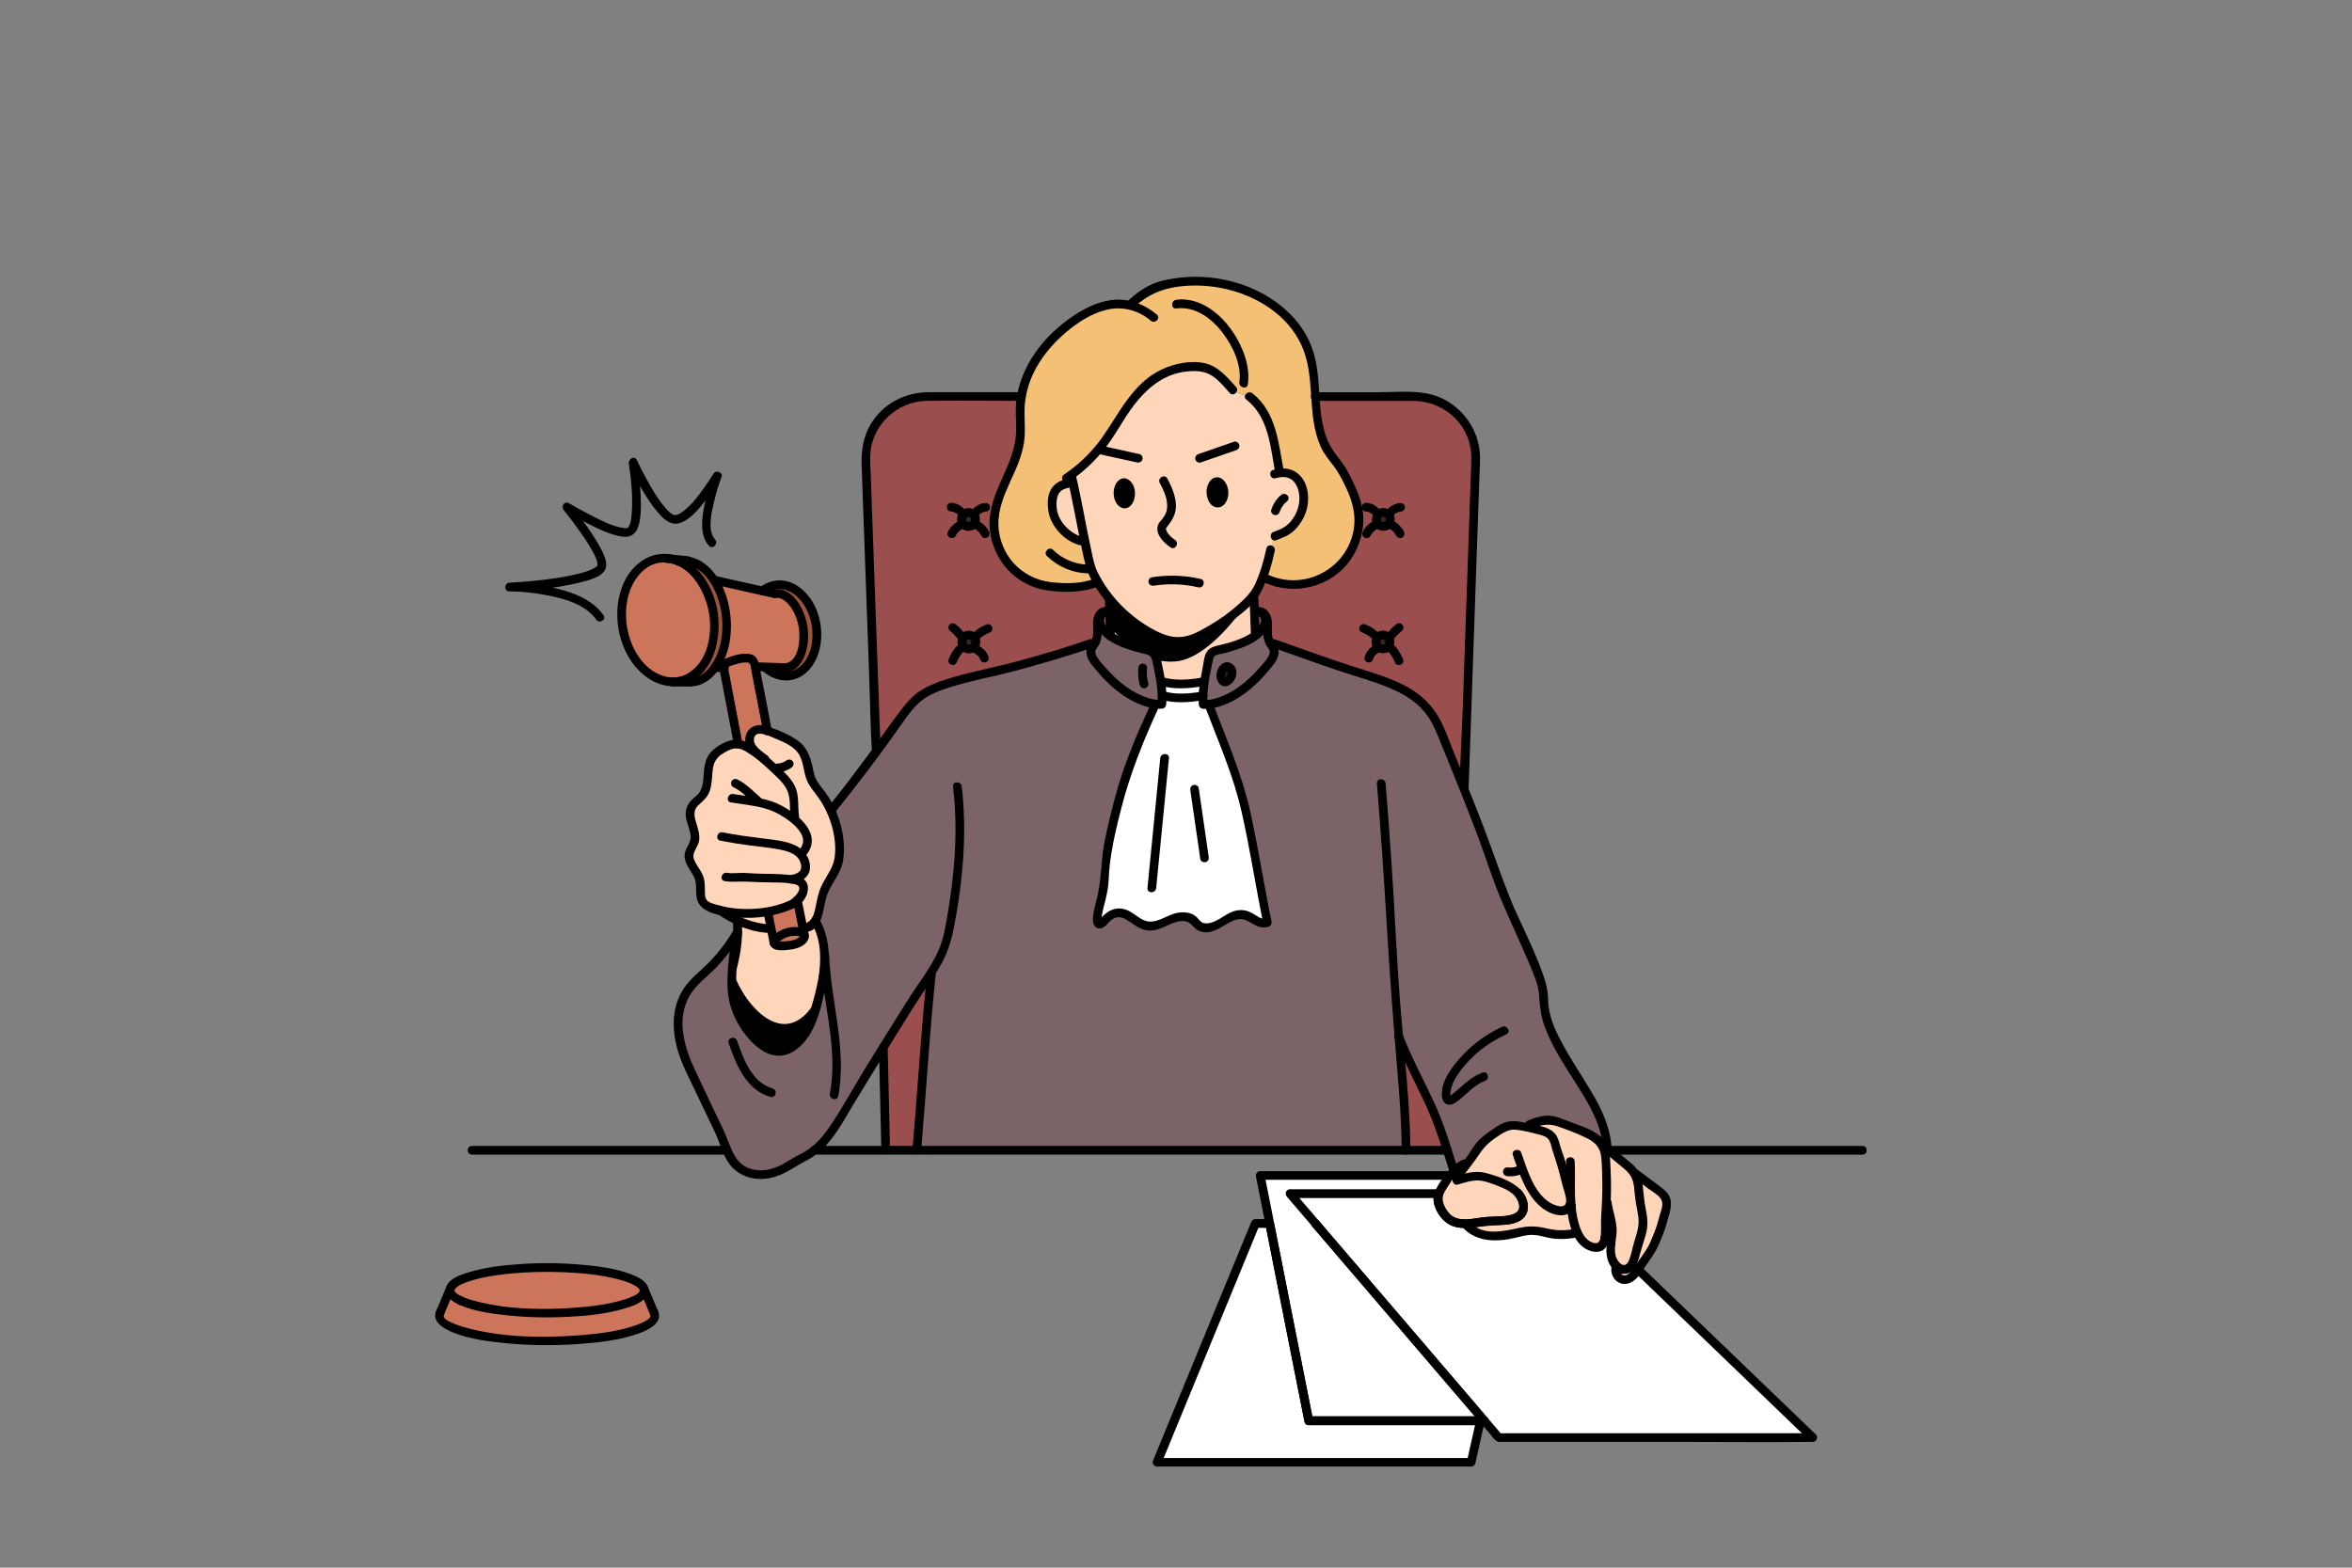<?xml version="1.0" encoding="UTF-8"?>
<!-- Generator: Adobe Illustrator 27.6.1, SVG Export Plug-In . SVG Version: 6.00 Build 0)  -->
<svg xmlns="http://www.w3.org/2000/svg" xmlns:xlink="http://www.w3.org/1999/xlink" version="1.1" id="_x3C_Layer_x3E_" x="0px" y="0px" viewBox="0 0 3000 2000" style="enable-background:new 0 0 3000 2000;" xml:space="preserve">
<rect x="0" y="0" width="3000" height="2000" fill="#808080" stroke="none"/>
<style type="text/css">
	.st0{display:none;fill:#CCCBD8;}
	.st1{fill:#352526;}
	.st2{fill:#9B4E4E;}
	.st3{fill:#CC755A;}
	.st4{fill:#FFFFFF;}
	.st5{fill:#FFD6BA;}
	.st6{fill:#7C6368;}
	.st7{fill:#F4C076;}
	.st8{fill:#9B553B;}
	.st9{fill-rule:evenodd;clip-rule:evenodd;}
</style>
<path class="st0" d="M1666.2,164.6C1355.4,46,1229.8,295.8,1046,374S566.2,540.4,493.1,978.5c-73.1,438.1,85.6,684.3,543.3,816.9  c457.7,132.6,900.9,80.7,1187.6-150.8c198.5-160.3,275.1-748.3,97.5-1016C2143.9,361,1822.3,224.3,1666.2,164.6z"></path>
<g>
	<g>
		<path d="M769.8,784.9c-15.5-22.1-44-31.1-69.3-36.1c-16.6-3.3-33.8-5.3-50.7-5.3c0,3.7,0,7.4,0,11.1c30.2-1.5,61.3-4.3,90.7-11.7    c10.5-2.7,31.4-7.3,32.7-20.9c0.6-6.7-2.7-13.7-5.5-19.6c-4-8.1-8.9-15.8-13.9-23.3c-8.4-12.4-17.4-24.5-26.9-36.1    c-2.2,2.9-4.5,5.8-6.7,8.7c9.1,5.5,18.5,10.6,28,15.4c14.1,7.2,29.6,15.2,45.4,17.5c13,1.8,19.4-5.6,21.9-17.8    c3-14.8,2.1-30.4,1-45.4c-0.8-11.1-2-22.1-3.6-33.1c-3.4,1.4-6.8,2.9-10.2,4.3c10.1,21.8,21.8,44.3,37.6,62.5    c7.3,8.4,16.6,16.2,28.2,11.7c13.1-5,23.2-17.9,31.5-28.5c7.1-9,13.8-18.5,19.8-28.3c-3.4-1.4-6.8-2.9-10.2-4.3    c-4.8,12.3-8.4,25.3-11,38.2c-3.2,16.4-6.7,38.6,5.6,52.3c4.8,5.3,12.6-2.5,7.9-7.9c-10.2-11.4-4.5-34.3-1.5-47.4    c2.5-10.9,5.7-21.8,9.7-32.3c2.3-6-7-9.5-10.2-4.3c-4.1,6.8-8.6,13.3-13.3,19.8c-7.7,10.6-16.4,22.3-27.5,29.7    c-3.1,2.1-6.8,4.3-10.5,2.8c-4.4-1.7-8.2-6.4-11.1-9.9c-9.1-10.6-16.2-23.1-22.9-35.3c-4.4-8-8.7-16.2-12.5-24.5    c-2.9-6.2-11-1.4-10.2,4.3c3,20.2,5.4,43.6,3.6,64.8c-0.4,4.9-0.9,10.5-3.1,14.9c-1.7,3.4-3,3.2-7.1,2.7    c-14.3-1.8-28.5-9.5-41.1-15.9c-9.7-4.9-19.3-10.1-28.7-15.7c-5.7-3.4-10.6,4.1-6.7,8.7c6.8,8.3,13.3,16.9,19.5,25.7    c5.2,7.3,10.2,14.7,14.7,22.4c3.4,5.9,7.5,12.5,8.7,19.3c0.2,1.2,0,3.8,0.5,3c-1,1.8-3.6,3.1-5.3,4.1c-6.2,3.4-13.3,5.3-20.1,7    c-17.4,4.3-35.2,6.6-53,8.5c-11.3,1.2-22.7,2.1-34.1,2.7c-7.1,0.4-7.2,11.1,0,11.1c15,0,30.1,1.7,44.9,4.4    c22.9,4.2,51.4,11.3,65.6,31.5C764.3,796.3,773.9,790.8,769.8,784.9L769.8,784.9z"></path>
	</g>
	<g>
		<path class="st1" d="M1235.6,810c4.9,0,9,4,9,9c0,4.9-4,9-9,9c-4.9,0-9-4-9-9C1226.6,814,1230.6,810,1235.6,810z"></path>
		<path class="st1" d="M1235.1,653.7c4.9,0,8.9,4,8.9,9c0,4.9-4,9-8.9,9c-4.9,0-9-4-9-9C1226.1,657.7,1230.1,653.7,1235.1,653.7z"></path>
		<path class="st1" d="M1764.3,653.7c4.9,0,8.9,4,8.9,9c0,4.9-4,9-8.9,9c-2.9,0-5.5-1.4-7.1-3.6c-1.2-1.5-1.9-3.3-1.9-5.4    c0-2.5,1-4.7,2.6-6.4C1759.6,654.7,1761.8,653.7,1764.3,653.7z"></path>
		<path class="st1" d="M1763.8,810.1c4.9,0,9,4,9,8.9c0,4.9-4,9-9,9c-4.9,0-8.9-4-8.9-9C1754.9,814,1758.8,810.1,1763.8,810.1z"></path>
		<path class="st2" d="M1846.1,1467.5h-52.7c-0.6-47.9-5.2-96.9-9.5-145.2c13.1,33.7,30.9,65.4,45.7,98.6    C1836.3,1435.8,1841.3,1451.7,1846.1,1467.5z"></path>
		<path class="st2" d="M1188,1240c-7.8,74.5-12.1,150.9-18.6,225.3v2.1h-18.9h-20.9l-3-131.2c12.4-19.9,24.8-39.7,37.2-59.6    C1171,1265.2,1179.9,1252.9,1188,1240z"></path>
		<path class="st2" d="M1415,773.4V773l-0.3-5.3c0.1,0.1,0-4.1,0-4.1c-5.4-6.6-10.3-13.7-14.7-21.2c-16.7,7.6-35.6,6.7-53.6,6.2    c-18.1-0.5-36.1-7.1-50-18.8c-19.4-16.3-30.3-42.2-28.6-67.5c1.6-23,12.7-43.6,21.9-64.2c10.2-22.9,13.2-40,11.5-64.6    c-0.7-9.4-0.1-18.7,1.4-27.7h-120.2c-44,0-79.3,36.2-78.3,80.2l13.4,372.4c6.9-9.2,13.3-17.9,19.1-25.6    c13.3-17.9,25.2-39.8,45.9-50.3c30.2-15.4,65.7-20,98.3-28.7c37.7-10.1,73.9-20.1,110.5-33l3.5,2.3c0.5-0.7,1-1.4,1.5-2.3    c4.9-10.1,2.6-14,3.2-25.2c0.2-3.4,0.5-6.9,2-9.9c1.5-3,5.3-6.2,8.5-6l5.3-0.2L1415,773.4z M1235.1,653.7c4.9,0,8.9,4,8.9,9    c0,4.9-4,9-8.9,9c-4.9,0-9-4-9-9C1226.1,657.7,1230.1,653.7,1235.1,653.7z M1235.6,827.9c-4.9,0-9-4-9-9c0-4.9,4-9,9-9    c4.9,0,9,4,9,9C1244.5,823.9,1240.5,827.9,1235.6,827.9z"></path>
		<path class="st2" d="M1803.9,505.8h-126.6c0.3,5.2,0.7,10.4,1.2,15.6c0.5,5.2,1.1,10.4,2,15.5c2.1,12.2,5.6,24.3,11.3,35.3    c5.7,11,15.3,19.1,21.1,30.1c7.5,14.3,15.8,29.8,19,45.9c0.5,2.4,0.8,4.6,1,7c0.7,7.8,0.3,15.6-1.2,23.2    c-4.1,20.9-16.3,40.3-33.8,52.6c-23.8,16.7-56.8,19.5-83.2,7l-4.6-1.8c-4.5,11.9-8.8,20.1-10.8,22.2c-0.9,1-1.7,2-2.7,3l2.5,2.2    l0.6,16.1l1-0.1c0.9,0.4,1.7,0.9,2.3,1.4l3.1-1.4c3.1-0.2,6.9,3,8.4,6c1.5,3,1.9,6.5,2,9.9c0.6,11.2-1.7,15.1,3.2,25.2    c0.2,0.5,0.5,0.9,0.7,1.3l4.2-1.2c36.6,12.9,67.3,24.2,104.4,36.2c50,16.1,88.4,26.6,108,75.4c10.2,25.4,19.7,48.7,28.9,71.5    l1.4-0.6l14.5-417.5C1883.2,542,1847.9,505.8,1803.9,505.8z M1763.7,827.9c-4.9,0-8.9-4-8.9-9c0-4.9,4-8.9,8.9-8.9    c4.9,0,9,4,9,8.9C1772.7,823.9,1768.7,827.9,1763.7,827.9z M1764.3,671.6c-2.9,0-5.5-1.4-7.1-3.6c-1.2-1.5-1.9-3.3-1.9-5.4    c0-2.5,1-4.7,2.6-6.4c1.7-1.6,3.9-2.6,6.4-2.6c4.9,0,8.9,4,8.9,9C1773.2,667.6,1769.2,671.6,1764.3,671.6z"></path>
		<path class="st3" d="M834.2,1675.1c0.4,1,0.7,2.1,0.7,3.2c0,17.8-61.5,32.2-137.3,32.2s-137.3-14.4-137.3-32.2    c0-1.1,0.2-2.2,0.7-3.2c0.1-0.2,13.4-31.7,13.4-31.7c-0.4,0.9-0.6,1.9-0.6,2.8c0,4.7,4.8,9.1,13.3,13.1    c20.4,9.5,62.3,15.9,110.5,15.9c48.2,0,90-6.5,110.4-15.9c8.6-4,13.3-8.4,13.3-13.1c0-0.9-0.2-1.9-0.6-2.8l13.3,31.5L834.2,1675.1    z"></path>
		<path class="st3" d="M820.8,1643.3c0.4,0.9,0.6,1.9,0.6,2.8c0,4.7-4.8,9.1-13.3,13.1c-20.4,9.5-62.3,15.9-110.5,15.9    c-48.2,0-90-6.5-110.4-15.9c-8.6-4-13.3-8.4-13.3-13.1c0-0.9,0.2-1.9,0.6-2.8c6.3-14.8,59.1-26.2,123.2-26.2    c64.1,0,116.9,11.4,123.1,26.1L820.8,1643.3z"></path>
		<path class="st4" d="M2311.9,1834h-400.5l-18.3-21.4l-4-4.6l-211.4-247l-32.7-38.2h190c-1.6,4.1-1.9,8.5,0.2,14    c4,10.4,11.4,21.1,23.2,23.2c4,0.7,8,1,12,0.8l0.1,2.2c11,12.2,29.1,15.1,45.5,13.6c12.3-1.2,24.8-6.4,37-6.8    c14.2-0.4,27.1,7.2,41.4,5.4c6-0.7,11.9-1.2,17.6-2.5c4,9,10.4,16.4,20.8,18.7c9.5,2,13-4.3,14.1-12.3l7.8,7.5    c-0.9,8.9-0.8,17.8,4.3,25.8c0.6,1,1.4,2,2.3,2.8l-0.6,1.3c-1.4,7.7,3,16.9,11.7,16.1c7.5-0.7,12.6-7.3,16.6-13L2311.9,1834z"></path>
		<path class="st5" d="M2119,1522.2c9.5,7.5,7,17,4.1,27c-2.3,7.8-3.6,15.5-6.9,22.9c-3.6,8-6.1,16.9-11.1,24.2    c-5.2,7.7-10.4,15.4-15.8,23.1c-0.1,0.1-0.2,0.2-0.2,0.4c-4,5.7-9.1,12.3-16.6,13c-8.7,0.9-13.2-8.3-11.7-16.1l0.6-1.3    c4.6,4.3,12.2,6.5,17.1,1.7c6.2-6,8.9-24.6,11.8-32.9c3.1-8.8,6.7-18.3,5.6-27.7c-1-9.3-4-18.9-4.9-28.5c-1-9.5-0.6-20.6-4.9-29.3    l1.1-0.6C2097.8,1506.2,2108.5,1514,2119,1522.2z"></path>
		<path class="st5" d="M2095.9,1556.5c1,9.5-2.5,19-5.6,27.7c-2.9,8.2-5.6,26.9-11.8,32.9c-4.9,4.8-12.5,2.6-17.1-1.7    c-0.9-0.9-1.7-1.9-2.3-2.8c-5.1-8-5.2-16.9-4.3-25.8c0.4-4.3,1-8.6,1.5-12.8c1.4-12.5-4.5-26.6-6.2-39.2l-1.4-0.1    c0.6-13,0.9-25.9,0-38.9c-0.7-9.9,0.1-20.6-3-29.7l4.1-0.6c0.7,0.7,1.4,1.4,2.2,2c9.4,8.4,19.6,15.9,28.8,24.4    c2.2,2,3.9,4.4,5.1,6.9c4.4,8.7,4,19.8,4.9,29.3C2092,1537.6,2094.9,1547.2,2095.9,1556.5z"></path>
		<path class="st5" d="M2050.1,1534.8c1.7,12.6,7.6,26.7,6.2,39.2c-0.5,4.2-1.1,8.5-1.5,12.8l-7.8-7.5c1.2-7.7,0.4-17,0.6-22    c0.4-7.5,0.9-14.9,1.2-22.5L2050.1,1534.8z"></path>
		<path class="st6" d="M1783.9,1322.2c4.3,48.3,9,97.3,9.5,145.2h-624v-2.1c6.5-74.5,10.8-150.9,18.8-225.2    c-8.2,12.7-17.2,25-24.4,36.5c-12.5,19.9-24.9,39.7-37.2,59.6c-14.8,23.7-29.5,47.6-43.9,71.5c-13,21.7-24.8,44.6-43.9,59.7    c-4.3,3.5-9,6.5-14.1,9c-11.8,5.8-22.1,14.1-35,18.7c-22.5,8-47.1,2.5-58.5-19.2c-1.5-2.8-2.7-5.6-4-8.5    c-3.2-7.9-5.7-16.1-9.6-23.8c-12.8-26.1-25.2-52.8-37.7-79.1c-14.3-30.1-22.9-66.1-5.4-96.9c6.6-11.5,15.9-19.3,25.6-28.2    c15.5-14.1,29.5-31.6,40.2-49.7h0.6c-3.7,15.2-5.8,30.1-6.7,45.2c-0.5,6.9-0.7,13.7-0.8,20.7c-0.1,20.2,7.1,40.1,18.8,56.4    c10.3,14.4,27,32.7,46.8,28.6c16.4-3.4,31.5-23.5,36.3-38.5c12-37.9,26.4-86.2,6.7-123.8l-4.1-0.7c6.8-7.7,7.7-20.5,9.6-30.8    c2.5-13.6,13-26.8,18.9-39.1c4.1-8.7,4.6-20,4.2-29.4c-0.6-15.2-4.4-30.3-10.9-44.3c17-20.8,39-50.1,58.1-75.8    c6.9-9.2,13.3-17.9,19.1-25.6c13.3-17.9,25.2-39.8,45.9-50.3c30.2-15.4,65.7-20,98.3-28.7c37.7-10.1,73.9-20.1,110.5-33l3.5,2.3    c-1.6,2-3.3,3.2-3.6,7c-0.6,6.2,3.3,11.7,6.8,16.1c19.7,24.5,43.9,46.8,74.9,51.4l-0.7,4.1c-16.6,36-34.2,77.6-44.2,116    c-9,34.8-19.3,74.3-19.3,110.5c-2.3,12.6-5.4,24.8-8.1,37.1c-0.7,3.6-2.7,17.1,4.7,12.7c2.4-1.5,4.3-4.9,6.5-6.7    c2.7-2.2,5.6-4.4,9-5.7c6.9-2.7,13.7-0.6,19.8,3.2c7.2,4.4,13.7,10.6,21.9,12.3c13,2.7,22.7-5.7,34.2-9.6    c6.5-2.2,16.7-3.2,23.1,0.4c6.2,3.5,7.1,10.3,15.6,11.5c18.9,2.5,28.8-16.7,48.1-16.9c12.9-0.1,21.1,15,33.2,10.4    c-9.6-45.8-17-92.1-26.7-138c-10-47.3-29.9-91.9-46.9-137.1l-0.7-3.9c31.5-4.3,56-26.7,76-51.6c3.5-4.4,7.4-9.9,6.8-16.1    c-0.4-4.4-2.6-5.4-4.4-8l4.2-1.2c36.6,12.9,67.3,24.2,104.4,36.2c50,16.1,88.4,26.6,108,75.4c10.2,25.4,19.7,48.7,28.9,71.5    c14.7,36.5,28.4,72,42.4,113.2c11.9,35,29.5,67.6,43.4,101.7c6.5,16.1,16.2,35.8,16.5,53.3c0.4,33,16,56.5,31.9,83.9    c20,34.5,47.8,68.3,49.4,109.3l-4.1,0.6c-1.8-5.4-5.1-10.3-10.8-14c-9.8-6.4-21.1-10.2-32-14.3c-8.5-3.1-17.8-8.2-26.9-8.8    c-8.1-0.4-18.8,3.1-26.1,6.2l-0.9,3.8c-12.8-3-22.3-6.6-34.9,1.7c-11.1,7.2-24,14.9-30.8,26.4c-4.2,7.1-8.8,13.2-13.5,19.3    l-2.2-1.7c-5.1,2.5-9.1,5.4-12.7,8.8l-1.2-1.2c-2.6-8.2-5.1-16.5-7.6-24.8c-4.8-15.8-9.8-31.6-16.5-46.6    C1814.8,1387.7,1797,1356,1783.9,1322.2z"></path>
		<path class="st5" d="M2004.4,1538.2l-1.7-1.6c0.9-4.4,0-10-1.6-15.4c-5.3-17.6-8.5-36.5-15.3-53.7c-3.3-8.4-2.4-16.2-11.4-21.5    c-5.8-3.4-12.7-4.4-19.4-5.7c-2.1-0.4-4.1-0.8-6-1.3l0.9-3.8c7.4-3.1,18-6.7,26.1-6.2c9.1,0.6,18.5,5.7,26.9,8.8    c10.9,4.1,22.2,8,32,14.3c5.7,3.7,9,8.6,10.8,14c3.1,9.1,2.3,19.8,3,29.7c0.9,13,0.6,25.9,0,38.9c-0.3,7.5-0.7,15-1.2,22.5    c-0.2,5,0.6,14.3-0.6,22c-1.2,8-4.7,14.3-14.1,12.3c-10.4-2.3-16.8-9.7-20.8-18.7c-3.1-6.9-4.9-14.6-6.1-21.6    C2005.2,1546.9,2004.7,1542.6,2004.4,1538.2z"></path>
		<path class="st5" d="M2005.9,1551.2c1.2,7,2.9,14.8,6.1,21.6c-5.7,1.2-11.6,1.7-17.6,2.5c-14.3,1.8-27.2-5.9-41.4-5.4    c-12.2,0.4-24.7,5.6-37,6.8c-16.4,1.5-34.5-1.4-45.5-13.6l-0.1-2.2c11.9-0.3,24-3.5,35.8-3.6c9.8-0.1,21.1-0.2,29.8-5.2    c10.9-6.3,7.5-21.1,0.6-29.3c-0.7-0.9-1.5-1.7-2.3-2.5c-7.3-6.4-16.4-10.7-25.9-14.1l14-11.4c6.1,0.9,12.5-0.2,17.9-3.4l1.3-0.5    c1.1,2.8,2.3,5.7,3.5,8.6c3.5,8,7.6,16.1,12.5,23.2c8,11.5,18.2,20.3,31.2,21.7c8.8,0.9,12.7-2.6,13.9-7.9l1.7,1.6    C2004.7,1542.6,2005.2,1546.9,2005.9,1551.2z"></path>
		<path class="st5" d="M1941.6,1491l-1.3,0.5c-5.3,3.1-11.7,4.3-17.9,3.4l-14,11.4c-5.7-2-11.4-3.6-17-5.1c-6.2-1.6-13.6-0.7-20.8,1    l-10.1-3.8c3.1-4.1,6.1-8,9.1-11.9c4.8-6.1,9.3-12.2,13.5-19.3c6.9-11.6,19.7-19.2,30.8-26.4c12.6-8.2,22.1-4.7,34.9-1.7    c1.9,0.5,3.9,0.9,6,1.3c6.7,1.2,13.6,2.3,19.4,5.7c9,5.2,8.2,13.1,11.4,21.5c6.7,17.2,9.9,36.1,15.3,53.7c1.6,5.4,2.5,11,1.6,15.4    c-1.2,5.3-5.1,8.8-13.9,7.9c-13-1.4-23.2-10.2-31.2-21.7c-4.9-7-9-15.1-12.5-23.2C1943.9,1496.8,1942.7,1493.9,1941.6,1491z"></path>
		<path class="st5" d="M1870.7,1502.1c7.2-1.7,14.6-2.6,20.8-1c5.6,1.5,11.3,3.1,17,5.1c9.5,3.3,18.6,7.7,25.9,14.1    c0.8,0.7,1.6,1.5,2.3,2.5c6.9,8.2,10.3,23-0.6,29.3c-8.7,4.9-20.1,5.1-29.8,5.2c-11.9,0.1-23.9,3.3-35.8,3.6c-4,0.2-8-0.1-12-0.8    c-11.7-2.2-19.2-12.8-23.2-23.2c-2.1-5.5-1.8-9.9-0.2-14c1.7-4.6,4.9-8.9,7.8-13.8c2-3.5,4.1-6.6,6.4-9.3c1.7-2.2,3.6-4.3,5.6-6.2    c3.5-3.4,7.6-6.3,12.7-8.8l2.2,1.7c-3,3.9-6.1,7.8-9.1,11.9L1870.7,1502.1z"></path>
		<path class="st4" d="M1889.2,1808l4,4.6h-4.9h-219.1l-49.8-251.6l-12.2-61.3h242.1c-2.2,2.8-4.3,5.9-6.4,9.3    c-3,4.9-6.2,9.2-7.8,13.8h-190l32.7,38.2L1889.2,1808z"></path>
		<polygon class="st4" points="1888.2,1812.6 1876.4,1865.6 1475.9,1865.6 1601.2,1561 1619.4,1561 1669.2,1812.6   "></polygon>
		<path class="st7" d="M1442.6,390l0.9-3c11.7-10.8,24-19.2,39.5-23.1c44.7-11.3,95.4-3.6,134.4,21.2c19.4,12.4,35.9,29.3,46.1,50.1    c11.1,22.4,12.1,46.4,13.7,70.6c0.3,5.2,0.7,10.4,1.2,15.6c0.5,5.2,1.1,10.4,2,15.5c2.1,12.2,5.6,24.3,11.3,35.3    c5.7,11,15.3,19.1,21.1,30.1c7.5,14.3,15.8,29.8,19,45.9c0.5,2.4,0.8,4.6,1.1,7c0.7,7.8,0.3,15.6-1.2,23.2    c-4.1,20.9-16.3,40.3-33.8,52.6c-23.8,16.7-56.8,19.5-83.2,7l-4.6-1.8c3.6-9.7,7.4-21.9,10.2-35.3c1.5-5.7,5.6-17.3,5.6-17.3    c12.4-4.3,22.9-8,32.7-28.4c9.8-20.1,2.9-55.9-26.6-52.1l-0.1-1c-3.7-19.6-6.7-42.6-13-60.7c-5.3-15.1-15.3-28.2-25.5-35.9    c0,0-13.5-3-21-8.2c-12.7-13.8-24.4-29.2-45.1-29.7c-19.1-0.4-38,3.7-53.9,14.7c-23.2,16-40.4,41.5-54.4,65.2    c-13.4,22.8-31.5,42.8-53,58.3c0.7,3,1.5,6.1,2.2,9.3c-18.5,3.1-27.6,22.1-25.7,35.7c2.5,17.3,24,36.8,39.5,40.5l1.6-0.5    c3.6,17.9,7,32.6,10.2,39.7c2,4.1,4.1,8,6.3,11.8c-16.7,7.6-35.6,6.7-53.6,6.2c-18.1-0.5-36.1-7.1-50-18.8    c-19.4-16.3-30.3-42.2-28.6-67.5c1.6-23,12.7-43.6,21.9-64.2c10.2-22.9,13.2-40,11.5-64.6c-0.7-9.4-0.1-18.7,1.4-27.7    c4.4-25.6,17.3-49.4,35-68.6c22.1-23.9,59.6-52.1,93.5-49.2C1435,388.3,1438.9,389,1442.6,390z"></path>
		<path class="st5" d="M1658.7,655.4c-9.9,20.4-20.4,24-32.7,28.4c0,0-4.1,11.6-5.6,17.3c-2.8,13.3-6.6,25.6-10.2,35.3    c-4.5,11.9-8.8,20.1-10.8,22.2c-0.9,1-1.7,2-2.7,3c-10.7,11.9-22.5,21.8-33.8,29.8c-0.2,0.2-0.4,0.3-0.7,0.5    c-8,5.3-17.1,10.9-26.1,15.9c-0.6,0.3-1.2,0.6-1.7,0.9c-4,2-7.5,3.7-10.3,4.9c-11.4,5-22.1,5.7-31.7,3.8    c-18.9-7.4-50.1-29.3-66.6-41.3c-3.9-3.9-7.5-8-11.1-12.3c-5.4-6.6-10.3-13.7-14.7-21.2c-2.2-3.8-4.3-7.7-6.3-11.8    c-3.2-7.1-6.6-21.8-10.2-39.7c-4.7-23-9.8-51.5-15.4-75.7c-0.7-3.2-1.4-6.2-2.2-9.3c21.5-15.4,39.6-35.5,53-58.3    c14-23.8,31.2-49.2,54.4-65.2c15.9-11,34.8-15.1,53.9-14.7c20.7,0.4,32.4,15.8,45.1,29.7c7.5,5.2,21,8.2,21,8.2    c10.1,7.7,20.1,20.8,25.5,35.9c6.3,18.2,9.3,41.1,13,60.7l0.1,1C1661.6,599.5,1668.5,635.3,1658.7,655.4z"></path>
		<path class="st6" d="M1625.1,830.2c-0.4-4.4-2.6-5.4-4.4-8c-0.2-0.4-0.5-0.8-0.7-1.3c-4.9-10.1-2.6-14-3.2-25.2    c-0.2-3.4-0.6-6.9-2-9.9c-1.5-3-5.3-6.2-8.4-6l-3.1,1.4c11.9,7.8,7.3,22-1.2,29c-0.6,0.6-1.4,1.1-2,1.6    c-12.2,7.9-21.8,10.6-35.9,15.1c-4.8,1.5-15.8,2.6-19,6.2c-3.9,4.3-4.6,15-5.9,20.3c-1.3,5.6-2.5,11.2-3.3,16.9    c-1,5.8-1.5,11.6-1.7,17.5c-0.1,3.6,0,7.3,0.3,10.9c3.3,0.3,4.2-0.2,7.5-0.7c31.8-4.3,56.3-26.8,76.3-51.6    C1621.8,841.9,1625.7,836.3,1625.1,830.2z M1557.4,864.9c-0.9-2.7-0.4-5.7,0.7-8.3c2-4.9,7.4-9.6,11.8-3.6    C1576.1,861.4,1561.6,878.5,1557.4,864.9z"></path>
		<path class="st4" d="M1616.6,1176.9c-12.1,4.6-20.3-10.5-33.2-10.4c-19.2,0.2-29.2,19.3-48.1,16.9c-8.5-1.2-9.4-8-15.6-11.5    c-6.4-3.6-16.6-2.7-23.1-0.4c-11.4,3.9-21.2,12.4-34.2,9.6c-8.3-1.7-14.8-7.8-21.9-12.3c-6.1-3.8-12.8-5.9-19.8-3.2    c-3.3,1.3-6.2,3.5-9,5.7c-2.2,1.9-4.1,5.3-6.5,6.7c-7.4,4.5-5.4-9.1-4.7-12.7c2.7-12.3,5.8-24.5,8.1-37.1    c0-36.1,10.3-75.7,19.3-110.5c10-38.4,27.7-80,44.2-116l0.7-4.1c0.5,0.1,0.9,0.2,1.4,0.2c3.3,0.4,4.1,1,7.5,0.7    c0.3-3.8,0.4-7.6,0.3-11.4c16.7,4.9,35.2,3.4,52.1,0.4c-0.1,3.6,0,7.3,0.3,10.9c3.3,0.3,4.2-0.2,7.5-0.7c0.2-0.1,0.9,3.8,0.9,3.8    c17,45.2,36.9,89.9,46.9,137.1C1599.6,1084.8,1607,1131.1,1616.6,1176.9z"></path>
		<path class="st6" d="M1603.2,781.1c11.9,7.8,7.3,22-1.2,29l-1.2-1.5l-1-28.8l1-0.1C1601.7,780.2,1602.5,780.6,1603.2,781.1z"></path>
		<path class="st5" d="M1602,810.1c-0.6,0.6-1.4,1.1-2,1.6c-12.2,7.9-21.8,10.6-36,15.1c-4.8,1.5-15.8,2.6-19,6.2    c-3.9,4.3-4.6,14.9-5.9,20.3c-1.3,5.6-2.5,11.2-3.3,16.9l-2-0.3c-16.9,3-35.6,4.5-52.1-0.4l-1.4,0.2c-0.9-5.5-2-10.9-3.3-16.4    c-0.7-3-1.2-7.5-2.2-11.7c7.6,2,15.8,2.8,24.4,2.1c42.6-3.7,86.4-68.6,86.4-68.6s-9.7,7.4-22.9,16.1c11.2-8,23.1-17.9,33.8-29.8    l2.5,2.2l0.6,16.1l1,28.8L1602,810.1z"></path>
		<path class="st1" d="M1569.8,853.1c6.3,8.3-8.3,25.4-12.5,11.9c-0.9-2.7-0.4-5.7,0.7-8.3C1560.1,851.8,1565.4,847,1569.8,853.1z"></path>
		<path class="st4" d="M1533.9,869.9l2,0.3c-1,5.8-1.5,11.6-1.7,17.5c-16.9,3-35.5,4.5-51.9-0.4c-0.4-5.9-1-11.7-1.9-17.5l1.4-0.2    C1498.3,874.4,1517,872.8,1533.9,869.9z"></path>
		<path class="st6" d="M1482.1,887.2c0.1,3.8,0,7.6-0.3,11.4c-3.3,0.3-4.1-0.2-7.5-0.7c-0.5-0.1-0.9-0.1-1.4-0.2    c-30.9-4.6-55.2-26.9-74.9-51.4c-3.5-4.4-7.4-9.9-6.8-16.1c0.4-3.8,2-5,3.6-7c0.5-0.7,1-1.4,1.5-2.3c4.9-10.1,2.6-14,3.2-25.2    c0.2-3.4,0.5-6.9,2-9.9c1.5-3,5.3-6.2,8.5-6c-15.8,7.9-4,25.3,6.4,32c7.6,4.9,14.2,7.8,21.6,10.4c4.4,1.5,9.1,3,14.3,4.6    c4.9,1.5,15.8,2.6,19.1,6.2c1.8,2,2.8,5.2,3.6,8.6c1,4.2,1.5,8.7,2.2,11.7c1.3,5.4,2.4,10.9,3.3,16.4    C1481.3,875.5,1481.9,881.4,1482.1,887.2z"></path>
		<path class="st5" d="M1416.6,799.9c0,0,7.8,11.2,21.3,22.3c-7.4-2.6-14-5.5-21.6-10.4l-1.1-32.2l-0.2-6.2L1416.6,799.9z"></path>
		<path class="st6" d="M1415.3,779.6l1.1,32.2c-10.3-6.7-22.2-24.1-6.4-32L1415.3,779.6z"></path>
		<path d="M1414.8,767.9l0.2,5.1l-0.3-5.3C1414.7,767.8,1414.8,767.8,1414.8,767.9z"></path>
		<path class="st5" d="M1383.5,691l-1.6,0.5c-15.4-3.7-37-23.2-39.5-40.5c-1.9-13.6,7.2-32.6,25.7-35.7    C1373.8,639.6,1378.8,668,1383.5,691z"></path>
		<path class="st5" d="M971.3,965.3c-8.7-6.9-20-16.3-13.7-28.2c3.6-6.7,8.5-8,14.8-6.4c0.4,0.1,0.9,0.2,1.3,0.3    c14.6,4.4,28.7,10.3,41.3,18.8c11.1,7.5,14.8,24.3,17,36.6c2.3,12.8,11.3,20.2,18,30.5c3.6,5.4,6.8,11.2,9.5,17.3    c6.4,14,10.3,29.1,10.9,44.3c0.4,9.5-0.1,20.8-4.2,29.4c-5.9,12.3-16.4,25.5-18.9,39.1c-1.9,10.3-2.8,23-9.6,30.8    c-3,3.5-7.4,5.9-13.5,6.6l-2.6,0.5l-6.6-34.3c5.6-4.1,9.5-10.1,9.7-17.3c0.3-9-7.5-10.6-15.3-11.4c-0.2,0-0.5-0.1-0.7-0.1    c8.5-1,18.2-5.4,18.7-14.6c0.4-7.2-3-15.3-8.7-19.9l5.2-0.4c13.5-14.9,2-31.6-13.2-43.5l2.9-0.9c-1.7-9.6-0.6-19.6-2.2-29    c-1.7-9.2-8-17.4-14.5-23.7c-5.2-5.1-10.6-10.4-16.1-15.4c-3.3-3-6.6-5.9-10-8.7L971.3,965.3z"></path>
		<path class="st5" d="M991.8,1201c0.1,0.9,0.6,1.8,1.7,2.6c1.4,1,3.1,1.1,4.8,1.1c3,0.1,6-0.1,9-0.4c3.6-0.4,7.2-1.1,10.5-2.8    c2.7-1.4,6.4-4.3,5.6-7.2l-1.8-9.3l2.6-0.5c6.2-0.7,10.5-3.1,13.5-6.6l4.1,0.7c19.7,37.6,5.3,85.9-6.7,123.8    c-4.8,15-19.9,35.1-36.3,38.5c-19.8,4.1-36.5-14.2-46.8-28.6c-11.7-16.3-18.9-36.2-18.8-56.4c0.1-7,0.3-13.8,0.8-20.6    c4-14.7,6.5-30.1,6.7-45.1c0.1-5.4,0-10.6-0.5-15.6c15.3,6.9,31.7,11.1,48.4,10.3C988.7,1184.7,991.8,1201,991.8,1201z"></path>
		<path class="st8" d="M1039.5,795.1c5,30.9-9.2,63.6-32,67.2c-10.7,1.7-24.8-7.7-33.6-15.7h20.6c1.8,0.3,3.6,0.3,5.4,0    c15.2-2.5,24.3-24.8,20.3-49.8c-4.1-25.1-19.7-43.5-34.9-41l-15.3-3.4c4.7-4,10-6.6,15.9-7.5    C1008.9,741.2,1034.6,764.1,1039.5,795.1z"></path>
		<path class="st5" d="M1010.7,1043.5c15.2,12,26.7,28.6,13.2,43.5l-5.2,0.4c5.7,4.6,9.1,12.7,8.7,19.9    c-0.5,9.1-10.2,13.5-18.7,14.5c0.2,0.1,0.5,0.1,0.7,0.1c7.8,0.8,15.6,2.4,15.3,11.4c-0.2,7.2-4.1,13.2-9.7,17.3    c-1.9,1.4-3.9,2.6-6.1,3.5c-7.8,3.3-16.1,5.9-24.6,7.7c-21.8,4.8-45.2,4.6-66.7-0.8c-4.3-1.1-8.4-2.3-12.5-3.8    c-16.2-5.9-10.3-19.4-12.4-32.9c-1.9-12-14.8-21.7-14.3-33.8c0.2-5.9,4.3-8.8,6.2-13.7c6.9-17.1-11.1-32.3-2.5-48.4    c3.4-6.4,10.6-8.4,14.5-14.5c8.2-13.2,4.1-29,8.9-43c3.3-9.6,14.6-15.8,23.3-19.6c5.6-2.5,10.4-2.8,14.8-1.8    c5.7,1.1,10.8,4.5,16.7,8.4c3.6,2.3,7,4.9,10.4,7.7c3.4,2.8,6.7,5.7,10,8.7c5.5,5.1,10.8,10.4,16.1,15.4    c6.4,6.3,12.8,14.5,14.5,23.7c1.6,9.4,0.5,19.4,2.2,29L1010.7,1043.5z"></path>
		<path class="st3" d="M1023.4,1194.3c0.7,3-3,5.9-5.6,7.2c-3.3,1.7-6.9,2.5-10.5,2.8c-3,0.4-6,0.5-9,0.4c-1.7,0-3.5-0.1-4.8-1.1    c-1.1-0.8-1.6-1.7-1.6-2.6c0-4.6,12.5-9.9,15.2-10.4c4.1-0.9,11.8-1.5,15.1,1.7C1022.8,1193,1023.2,1193.6,1023.4,1194.3z"></path>
		<path class="st3" d="M1021.6,1184.9l1.8,9.3c-0.2-0.7-0.6-1.3-1.2-2c-3.3-3.2-11-2.5-15.1-1.7c-2.7,0.6-15.2,5.8-15.2,10.4    c-0.1,0-3.1-16.3-3.1-16.3l-4.4-22.9c8.5-1.9,16.7-4.4,24.6-7.7c2.2-0.9,4.1-2.1,6.1-3.5L1021.6,1184.9z"></path>
		<path class="st5" d="M984.3,1161.9l4.4,22.9c-16.8,0.7-33.2-3.5-48.4-10.5c-8-3.7-15.6-8.2-22.7-13.2    C939.1,1166.5,962.5,1166.6,984.3,1161.9z"></path>
		<path class="st3" d="M1020.3,796.8c-4.1-25.1-19.7-43.5-34.9-41l-15.3-3.4c0,0-59-13.2-59.2-13.3c7.8,12.3,13.4,28.5,14.9,46.5    c1.8,21.7-2.4,41.7-10.7,56.1c-1,1.8-0.4,7.4-1.5,9l12.3-4l19.4,102c6,1.2,11.5,4.8,17.7,8.9c3.8,2.5,7.5,5.2,11.1,8.2l0.5-0.5    c-9.2-7.3-21.2-17.3-14.5-29.9c0.3-0.6,0.7-1.1,1.2-1.6c4.1-4.4,13.3-4.6,19.7-3.5c0.1,0,0.3,0,0.4,0.1l1.2,0.2    c0.7,0.1,1.2,0.3,1.8,0.4c-1.2-5.4-2.4-10.8-3.7-16.2c-2.4-10.8-4.9-21.6-7.3-32.4c-0.3-1.1-0.5-2.1-0.7-3.2    c-2-7.9-4.2-15.8-5.2-23.7c-0.1-1-0.3-2-0.3-2.9c-0.1-0.7-0.1-1.4,0-2.1c0.1-1.1,0.5-2.1,1.2-2.8c0.7-0.6,1.6-0.9,2.4-1    c1.3-0.2,2.6-0.1,3.9,0.1c1,0.1,2.2,0.3,3.2,0.2c2.3-0.2,4.6-0.2,6.9-0.2h15.3C1015.2,844.1,1024.3,821.9,1020.3,796.8z"></path>
		<path class="st8" d="M875.3,868.1l-21.8-0.1c2.1,0,4.3-0.2,6.4-0.5c30.7-5,56.8-46.5,50.2-88.2c-4.9-30.3-22.3-54.4-43.2-63.4    c1.6-0.4,3.3-0.7,5-0.9c1.5-0.1,3-0.1,4.5-0.1l1.9,0.2c12.5,1.5,24,10.4,32.7,23.9c7.9,12.3,13.4,28.5,14.9,46.5    c1.8,21.7-2.4,41.7-10.7,56.1c-1,1.8-0.4,7.4-1.5,9c-7.1,10.2-15.3,16.5-26.1,17.4c-0.9,0.1-11.4,0.1-12.1,0.1H875.3z"></path>
		<path class="st3" d="M910,779.3c6.7,41.7-19.4,83.3-50.2,88.2c-2.1,0.3-4.3,0.5-6.4,0.5c-28.4,0.2-48.5-32-54.8-70.9    c-6.7-41.7,12.8-79.5,43.6-84.5c2.4-0.4,4.7-0.5,7-0.5c0.1,0,8.2,0.9,8.2,0.9c3.1,0.7,6.2,1.6,9.3,2.9    C887.8,724.9,905.1,748.9,910,779.3z"></path>
	</g>
	<path d="M934,1235.1c10.1,41.8,69.9,117.6,111.1,32.9c-13.2,76.5-57.6,81.1-73.3,65.3C956.1,1317.7,928.9,1292.8,934,1235.1z"></path>
	<g>
		<path d="M1360.8,607.6c7.7,31.7,12.9,63.8,19.8,95.7c2.2,10.1,4.2,20.7,8.5,30.3c7.1,15.6,17.7,30.2,29.4,42.7    c11,11.8,23.5,22.1,37.2,30.7c13.7,8.6,28.7,16.5,45.2,16.9c14,0.3,26.6-5.3,38.8-11.6c13.2-7,25.7-15.2,37.4-24.4    c11.6-9.2,24.7-19.7,31.5-33.1c8.3-16.3,13.6-34.3,17.4-52.1c1.5-7-9.2-10-10.7-3c-3.3,15.6-7.8,31.2-14.5,45.7    c-5,10.9-13.1,18.6-22.2,26.7c-11,9.8-23.1,18.4-35.9,25.8c-10.6,6.2-22.5,13.2-34.9,14.6c-15.7,1.8-29.7-5.1-42.8-12.9    c-13.6-8.1-26.1-18.1-37-29.6c-11-11.6-20.3-24.8-27.6-39c-4.4-8.7-6.3-18.6-8.3-28.1c-7.2-32.7-12.4-65.7-20.3-98.2    C1369.8,597.7,1359.1,600.6,1360.8,607.6L1360.8,607.6z"></path>
	</g>
	<g>
		<path d="M1479.3,616.2c4.5,8.3,8.9,17.6,9.4,27.2c0.2,3,0,5.6-0.7,8.3c-0.7,2.7-1.1,3.6-2.5,5.9c-0.5,0.9-1.1,1.7-1.6,2.5    c-1,1.4-0.3,0.5-1.2,1.6c-1.3,1.6-2.7,3.2-3.9,4.9c-3.4,4.8-3.3,10.3-0.8,15.6c3.1,6.6,9.1,12.1,15.1,16.2c6,4,11.5-5.6,5.6-9.6    c-3.7-2.5-8.9-6.9-10.9-11.8c-0.3-0.7-0.4-1.4-0.6-2.1c-0.2-0.8-0.4-1.5-0.1-0.2c0-0.1,0.2-0.8,0.2-0.8c0.4-0.1-0.5,0.8,0,0.1    c0.4-0.6,0.7-1.2,1.1-1.7c0.8-1.3-0.2,0.2,0.9-1.2c7-8.5,11.5-17.6,10.5-28.9c-1-11.3-5.6-21.8-10.8-31.6    C1485.5,604.2,1475.9,609.8,1479.3,616.2L1479.3,616.2z"></path>
	</g>
	<path class="st9" d="M1420.5,630.6c-0.6-10.5,4.9-19.8,12.4-20.4c7.4-0.6,14.2,7.4,14.8,17.9c0.6,10.5-4.9,19.8-12.4,20.4   C1427.9,649.2,1421.1,641.1,1420.5,630.6z"></path>
	<path class="st9" d="M1586,775.2c0,0-43.9,64.9-86.4,68.6c-8.6,0.7-16.8-0.1-24.4-2.1c-0.8-3.5-1.9-6.7-3.6-8.7   c-3.3-3.6-14.2-4.7-19.1-6.2c-5.3-1.7-9.9-3.1-14.3-4.6c-13.5-11.1-21.3-22.3-21.3-22.3l-1.9-32.1c0,0,63.6,48.8,85.9,51.9   C1523,822.7,1586,775.2,1586,775.2z"></path>
	<path class="st9" d="M1539,628.8c-0.6-10.5,5.6-19.8,13-19.8c7.4-0.6,14.2,8,14.8,18.5c0.6,10.5-5.6,19.8-13,19.8   C1545.8,647.9,1539.7,639.9,1539,628.8z"></path>
	<g>
		<path d="M1475.5,401.3c-14.4-12.3-33-19.9-52.2-19c-18.6,1-36.3,9-51.7,19c-32,20.8-59.4,51.4-70.7,88.4    c-2.8,9.1-4.5,18.5-5.1,27.9c-0.7,10.5,0.7,20.9,0.4,31.5c-0.5,21.9-8.7,40.9-17.7,60.6c-8.5,18.7-16.6,38.3-16.3,59.2    c0.3,18.6,6.8,37,18.1,51.8c13.3,17.4,33.1,29.1,54.7,32.4c22,3.4,47.5,3.1,68.1-5.9c6.5-2.8,0.9-12.4-5.6-9.6    c-17.2,7.5-39.3,7.2-57.6,5c-18-2.2-35-10.8-47.1-24.3c-11.8-13.1-18.8-30.7-19.3-48.4c-0.6-19.7,7.2-38.2,15.2-55.8    c7.3-16,14.7-31.8,17.4-49.4c2.7-17.7-0.8-35.4,1.5-53.1c4.5-35.3,25.5-65.1,52.1-87.7c14.8-12.5,32-23.7,50.9-28.5    c20.2-5.2,41.2,0.1,57.1,13.6C1473.1,413.8,1481,406,1475.5,401.3L1475.5,401.3z"></path>
	</g>
	<g>
		<path d="M1447.7,390.9c16.2-14.8,33.9-22.5,55.6-25.3c20.4-2.6,41.3-1.4,61.3,3.3c39.6,9.4,77.9,33.3,95.4,71.3    c18.7,40.6,6.2,88.1,24.4,129.2c4.1,9.3,10.3,16.9,16.5,24.8c6.7,8.7,11.6,18.6,16.3,28.5c9.3,19.5,13.7,39.7,7.7,60.9    c-12.8,45.5-64,69.4-107.2,49.7c-6.5-3-12.1,6.6-5.6,9.6c39.1,17.9,86.6,6.2,111.1-29.7c11.4-16.7,17.3-37.8,15.4-58    c-1.1-11.7-4.9-22.8-9.7-33.6c-4.9-10.9-10.2-22.2-17.4-31.8c-7.5-9.9-14.8-18.7-19.2-30.5c-4.6-12.2-6.9-25.1-8.1-38    c-2.3-23.9-1.8-48.4-8.8-71.6c-13.1-43.5-51.6-73.7-93.5-87.5c-24.4-8-50.8-10.9-76.4-8c-11.9,1.3-24,3.4-35.1,8    c-11.5,4.9-21.5,12.3-30.7,20.7C1434.6,387.9,1442.4,395.8,1447.7,390.9L1447.7,390.9z"></path>
	</g>
	<g>
		<path d="M1359.1,611.7c-9.2,1.7-16.5,7.2-20.1,15.9c-3,7.4-3,15.7-1.9,23.5c2.6,20,20.5,39.3,39.9,44.3c6.9,1.8,9.9-8.9,3-10.7    c-14.9-3.8-29.2-18.8-31.8-34c-1-5.8-1-12.2,0.8-17.8c2-6.2,6.9-9.1,13.1-10.3C1369,621.1,1366.1,610.4,1359.1,611.7L1359.1,611.7    z"></path>
	</g>
	<g>
		<path d="M1627,610.1c6.6-1.9,13.9-2.5,19.9,1.4c4.7,3.1,7.6,8.3,9.1,13.7c4,14.4-0.6,29.7-10.3,40.8c-5.7,6.5-13,9.7-21.1,12.5    c-6.7,2.4-3.8,13.1,3,10.7c8.8-3.1,17.2-6.5,23.9-13.2c7.3-7.3,13.2-17.4,15.6-27.4c3.7-15.8,0.7-35.5-13.1-45.6    c-8.7-6.4-20-6.4-30-3.5C1617.2,601.3,1620.1,612.1,1627,610.1L1627,610.1z"></path>
	</g>
	<g>
		<path d="M1635.1,630.8c-2,1.3-3.8,3-5.3,4.8c-3.8,4.3-6.5,9.2-8.3,14.6c-0.9,2.8,1.1,6.2,3.9,6.8c3.1,0.7,5.8-0.9,6.8-3.9    c0.3-0.9,0.7-1.9,1.1-2.8c-0.2,0.4-0.4,0.9-0.6,1.3c1.2-2.8,2.7-5.4,4.6-7.8c-0.3,0.4-0.6,0.7-0.9,1.1c1.5-1.9,3.1-3.6,5-5.1    c-0.4,0.3-0.8,0.6-1.1,0.9c0.2-0.1,0.3-0.3,0.5-0.4c1.2-0.8,2.2-1.9,2.6-3.3c0.4-1.3,0.2-3.1-0.6-4.3    C1641.1,630.4,1637.6,629.1,1635.1,630.8L1635.1,630.8z"></path>
	</g>
	<g>
		<path d="M979.2,964.3c-5.9-4.8-17.8-11.7-17.6-20.4c0.3-15.2,21.3-4.2,28.3-1.3c10.7,4.5,23.7,9.9,29.6,20.5    c5.1,9.2,5.4,19.4,8.5,29.2c3.4,10.7,11.4,18.4,17.5,27.5c7.1,10.8,12.5,22.7,15.9,35.1c3.4,12.5,5,26.2,3.2,39.1    c-1.7,12.5-9.6,22.4-15.4,33.3c-5.5,10.4-7,20.7-9.4,32.1c-2.1,10.1-5.7,18.1-16.8,19.7c-7.1,1-4.1,11.7,3,10.7    c26.7-3.8,22.1-32.5,30.2-51.2c5.9-13.6,16.4-25.1,19-40c2.6-14.9,1.1-30.9-2.7-45.4c-3.8-14.7-10.3-29.2-19.2-41.6    c-3.8-5.3-8.3-10.2-11.6-15.9c-3.5-6.1-4.2-12.8-5.8-19.5c-2.8-11.8-7.5-23.8-17.8-31c-12.4-8.7-27.1-14.7-41.5-19.1    c-12.6-3.8-25.4,2.7-26,17.1c-0.6,13.2,11.7,21.7,20.8,29.1C976.8,976.6,984.7,968.8,979.2,964.3L979.2,964.3z"></path>
	</g>
	<g>
		<path d="M983.5,1179.2c-22.9-0.4-44.3-10-62.9-22.9c-5.9-4.1-11.5,5.5-5.6,9.6c20.2,14,43.7,23.9,68.5,24.4    C990.7,1190.4,990.7,1179.3,983.5,1179.2L983.5,1179.2z"></path>
	</g>
	<g>
		<path d="M924.4,1124.1c9.4,1.6,18.8,0.2,28.2,0.7c11.1,0.6,22.2,0.8,33.3,1c9.2,0.2,20.2-0.1,29.1,2.6c11.9,3.7-2.5,17.9-8.2,20.6    c-19.4,9-42.5,11.7-63.6,10.4c-10.4-0.7-20.7-2.5-30.6-5.6c-4.2-1.3-9.5-2.5-11.9-6.6c-1.7-2.9-1.5-6.6-1.6-9.9    c-0.1-7.2,0.1-14.3-2.8-21c-3.1-7.3-9.1-13.4-11.4-21c-2.4-8,5.9-15.2,6.9-23.2c0.9-7.6-1.5-14.9-3.7-22c-2.5-8-4.4-16.2,2.4-22.6    c6.6-6.2,12-10.1,15-19.1c2.8-8.6,2.5-17.7,3.6-26.6c1.2-9.9,5.3-16,13.9-21.1c4.4-2.6,9.8-5.6,15-6c5.7-0.4,10.8,2.4,15.5,5.3    c9.9,6.2,18.8,13.7,27.3,21.8c8.1,7.7,17.7,15.4,22.8,25.5c5.6,11,3.1,25,4.9,36.9c1.1,7.1,11.8,4.1,10.7-3    c-1.9-12.6,0.4-25.7-5-37.6c-4.8-10.5-13.7-18.3-21.9-26.2c-8.7-8.5-17.8-16.6-27.8-23.5c-8.9-6.1-18.7-11.9-30-9.9    c-8.9,1.6-18.4,7-25.1,12.9c-7.9,6.9-10.3,15.9-11.4,26c-1.2,11.5-0.3,24.5-10.1,32.6c-7.6,6.2-13.2,12.3-13.3,22.8    c0,9.6,5.2,18.1,6.3,27.5c1.2,10.2-8.1,16.5-7.7,26.6c0.4,9.6,7.1,17.2,11.5,25.3c4.7,8.5,2.5,17.5,3.8,26.7    c3,21.4,32.7,24.1,49.9,25.8c24.3,2.4,50.4-1,72.9-10.9c10.3-4.6,19-14.1,19.2-25.9c0.2-10.5-8.2-15.2-17.6-16.5    c-13.6-1.9-27.3-2.1-41-2.2c-7.7-0.1-15.4-0.8-23.1-1.1c-7.1-0.2-14.4,1.1-21.4-0.1C920.3,1112.2,917.3,1122.9,924.4,1124.1    L924.4,1124.1z"></path>
	</g>
	<g>
		<path d="M932.3,1023.7c14.3,2.3,28.8,3.7,42.8,7.5c9,2.4,17.2,6.4,25.1,11.5c12,7.8,33.3,25.1,20,40.5c-4.7,5.4,3.2,13.3,7.9,7.9    c7.5-8.7,9.6-19.2,4.9-29.9c-4.4-10.1-13.1-18-21.9-24.5c-8.3-6.1-17.5-11.3-27.3-14.5c-15.7-5.2-32.3-6.6-48.5-9.2    C928.2,1011.9,925.2,1022.6,932.3,1023.7L932.3,1023.7z"></path>
	</g>
	<g>
		<path d="M918.8,1072.5c12.7,2.5,25.5,4.5,38.4,6.2c12.2,1.6,24.7,2.6,36.8,5c10,2,22.4,5.1,26.6,15.6c1.6,4,2.4,9-0.8,12.4    c-3.2,3.2-8.2,4.3-12.5,4.9c-7.1,1-4.1,11.7,3,10.7c10.8-1.5,22.2-7.9,22.8-19.9c0.7-13.2-7.9-24.1-19.4-29.2    c-13-5.8-27.3-6.9-41.2-8.6c-17-2.1-33.9-4.4-50.7-7.7C914.8,1060.4,911.8,1071.1,918.8,1072.5L918.8,1072.5z"></path>
	</g>
	<g>
		<path d="M935.2,1004.1c2.7,1.3,5.3,2.9,7.7,4.6c0.7,0.5,1.3,0.9,1.9,1.4c0.1,0.1,0.9,0.7,0.4,0.3c-0.6-0.4,0.5,0.4,0.6,0.4    c1.2,0.9,2.3,1.9,3.5,2.9c4.6,4,8.9,8.2,13.4,12.2c2.2,1.9,5.7,2.3,7.9,0c1.9-2.1,2.3-5.8,0-7.9c-9.5-8.3-18.3-17.8-29.8-23.5    c-2.6-1.3-6.1-0.8-7.6,2C931.9,999.1,932.4,1002.8,935.2,1004.1L935.2,1004.1z"></path>
	</g>
	<g>
		<path d="M1002.7,970.5c0.2-0.1,0.6-0.4,0.9-0.7c-1.7,1.3-3.5,2.3-5.4,3.1c0.4-0.2,0.9-0.4,1.3-0.6c-2.1,0.9-4.3,1.5-6.5,1.8    c0.5-0.1,1-0.1,1.5-0.2c-0.9,0.1-1.8,0.2-2.7,0.2c-2.9,0.1-5.7,2.5-5.6,5.6c0.1,3,2.4,5.6,5.6,5.6c3.2-0.1,6.4-0.6,9.4-1.7    c1.7-0.6,3.3-1.3,4.9-2.1c1.6-0.9,3-1.9,4.5-3.1c1-0.8,1.6-2.7,1.6-3.9c0-1.4-0.6-3-1.6-3.9c-1.1-1-2.4-1.7-3.9-1.6    c-0.5,0.1-1,0.1-1.5,0.2C1004.2,969.4,1003.4,969.8,1002.7,970.5L1002.7,970.5z"></path>
	</g>
	<g>
		<path d="M935.7,1188c-3.6,14.6-5.8,29.5-6.9,44.5c-1.1,14.4-1.8,29,1.1,43.2c4.9,23.5,19.2,47.3,38.5,61.9    c8.6,6.5,19.1,10.6,30.1,8.9c11-1.7,20.5-9.1,27.6-17.4c15.6-18.3,21.2-44,26.3-67c6.4-28.8,8.1-59.4-5.6-86.4    c-3.2-6.4-12.8-0.8-9.6,5.6c10.6,20.9,10.4,45,6.5,67.7c-2,11.2-4.8,22.2-8,33.2c-2.7,9.4-5.1,19.3-9.9,27.9    c-10,18-28.4,33.5-48.6,20.2c-17.5-11.5-30.4-33.1-35.6-53c-3.6-13.8-2.9-28.1-2-42.2c1-14.9,3.2-29.6,6.7-44.1    C948.1,1184,937.4,1181,935.7,1188L935.7,1188z"></path>
	</g>
	<g>
		<path d="M939.5,1236.6c5.4-20.1,8.4-41.4,6.4-62.2c-0.3-3-2.4-5.6-5.6-5.6c-2.8,0-5.8,2.6-5.6,5.6c1.8,19.9-0.9,40-6,59.2    C927,1240.6,937.7,1243.5,939.5,1236.6L939.5,1236.6z"></path>
	</g>
	<g>
		<path d="M929.4,1330.8c9.6,27.7,22.2,59.5,53.2,68.6c6.9,2,9.8-8.7,3-10.7c-26.7-7.9-37.2-37.2-45.4-60.9    C937.8,1321.1,927,1324,929.4,1330.8L929.4,1330.8z"></path>
	</g>
	<g>
		<path d="M1046.5,1218.3c2.1,59.1,23.1,117.7,12,177c-1.3,7,9.4,10,10.7,3c11.4-60.5-9.5-119.6-11.6-179.9    C1057.4,1211.2,1046.3,1211.2,1046.5,1218.3L1046.5,1218.3z"></path>
	</g>
	<g>
		<path d="M935.5,1187c-8.8,14.8-19.3,28.6-31.4,41c-10.7,10.9-23.3,20.1-31.9,33c-17.1,25.6-15.2,58-5.5,85.9    c5.5,16,13.5,31.1,20.8,46.4c8,16.9,16.1,33.8,24.2,50.7c6.7,13.9,10.1,30.3,19.9,42.5c7.6,9.4,18.5,15.3,30.4,17    c12.8,1.9,25.6-0.9,37.2-6.4c7-3.3,13.5-7.6,20.2-11.5c6.6-3.8,13.5-6.9,19.7-11.4c22.8-16.7,35.7-42.5,49.9-66.1    c19.2-31.8,38.8-63.4,58.5-94.9c9.4-15,18.5-30.2,28.4-44.9c8.7-13,17.8-25.8,25.3-39.5c8.6-15.7,12.9-31.6,16.2-49.1    c3.6-18.8,6.5-37.8,8.6-56.9c4.5-39.6,5.4-79.8,0.7-119.4c-0.8-7-12-7.1-11.1,0c3.9,32.7,4,65.7,1.3,98.6    c-1.4,16.9-3.4,33.8-6,50.5c-2.5,15.6-4.7,31.8-9.1,47c-8.2,28-28.2,51.2-43.4,75.5c-18.3,29.1-36.6,58.3-54.6,87.6    c-16,25.9-30.4,53.3-47.9,78.1c-7.7,10.9-16.8,21-28.3,27.9c-5.8,3.5-11.9,6.3-17.7,9.8c-6.6,4-13.2,8.1-20.4,10.9    c-11.4,4.4-24.6,5.4-36,0.4c-13.3-5.9-18.8-18.4-23.7-31.3c-5.8-15.3-13.3-29.8-20.3-44.6c-7.5-15.7-14.8-31.4-22.3-47.1    c-14-29.6-25.3-65.4-7.7-96.2c8.4-14.7,22.8-24.5,34.3-36.5c12-12.6,22.5-26.6,31.4-41.5C948.8,1186.5,939.2,1180.9,935.5,1187    L935.5,1187z"></path>
	</g>
	<g>
		<path d="M1063.6,1038.2c30.5-37.5,59.9-76.5,87.6-116.1c6.9-9.9,14-19.8,23.4-27.6c10.4-8.6,23.9-13.5,36.6-17.6    c27.2-8.7,55.5-13.5,83.1-20.9c33.2-9,66.3-18.4,98.7-29.8c6.7-2.4,3.8-13.1-3-10.7c-29.5,10.4-59.5,19.1-89.6,27.4    c-28.2,7.7-57.1,13.1-85.2,21.2c-12.7,3.7-25.6,8.1-37.2,14.6c-10.8,6-19.4,15-26.9,24.7c-14.5,18.7-28,38.5-42.1,57.5    c-17.4,23.4-34.8,46.8-53.3,69.4C1051.3,1035.8,1059.1,1043.7,1063.6,1038.2L1063.6,1038.2z"></path>
	</g>
	<g>
		<path d="M904.6,783.3c3.8,25.6-1.4,57.9-24.1,73.8c-21.4,15.1-46.9,4.5-62-14.1c-18.1-22.4-24.3-55-17.1-82.7    c5.9-22.6,23.6-45.3,49.4-42.5C882.2,721.4,899.9,755.7,904.6,783.3c1.2,7,11.9,4.1,10.7-3c-5.1-30-23.3-62.5-54.3-71.6    c-29.4-8.7-55.5,10.8-66.4,37.2c-12.9,31.1-8.2,70,10.6,97.7c15.9,23.4,44.5,40,72.5,27.7c34-14.9,42.5-58,37.6-91    C914.2,773.3,903.5,776.3,904.6,783.3z"></path>
	</g>
	<g>
		<path d="M868.6,873.8c32.2,9.8,54.2-20.7,60.7-48.4c3.9-16.6,3.9-34.1,0.7-50.8c-1.6-8.2-4-16.2-7.3-23.8    c-2-4.6-5.6-16.1-11.9-16.1c1.6,0.9,3.2,1.8,4.8,2.8c-11.7-17.8-29.9-31.6-52-26.6c-7,1.6-4,12.3,3,10.7    c9.6-2.2,18.6,0.7,26.3,6.6c4,3.1,7.6,6.9,10.6,11c2,2.8,3.5,6.6,7.5,6.6c-1.6-0.9-3.2-1.8-4.8-2.8c14.2,22.9,18.6,52.1,12.7,78.3    c-4.8,21.9-20.7,49.8-47.2,41.7C864.7,861,861.8,871.7,868.6,873.8L868.6,873.8z"></path>
	</g>
	<g>
		<path d="M972.3,855.7c12.8,11.1,29.8,16.3,45.8,9.1c13.2-5.9,21.9-18.8,26.1-32.3c9.3-29.8-0.9-69.7-28.9-86.2    c-15.4-9.1-33.2-7.5-47,3.8c-5.5,4.5,2.4,12.4,7.9,7.9c12.7-10.4,29.1-7.3,40.6,3.3c11.9,11.1,18.3,27.5,19.4,43.5    c1,14.8-2.2,31.4-12.7,42.7c-12.3,13.1-30.2,11.9-43.4,0.5C974.8,843.2,966.9,851,972.3,855.7L972.3,855.7z"></path>
	</g>
	<g>
		<path d="M997.7,857.3c28.2,3,35.1-34.3,32.6-54.9c-2.7-21.7-16.8-53.9-43.6-50.3c-3,0.4-4.6,4.2-3.9,6.8c0.9,3.2,3.9,4.3,6.8,3.9    c7.3-1,14.1,5.1,18.1,10.5c6.6,8.7,10.4,19.9,11.6,30.7c1.6,14.2-1.1,44.4-21.7,42.2C990.6,845.4,990.7,856.6,997.7,857.3    L997.7,857.3z"></path>
	</g>
	<g>
		<path d="M989.7,752.1c-22.6-5.1-45.1-10.1-67.7-15.2c-3.2-0.7-6.4-1.4-9.6-2.2c-7-1.6-9.9,9.2-3,10.7    c22.6,5.1,45.1,10.1,67.7,15.2c3.2,0.7,6.4,1.4,9.6,2.2C993.7,764.4,996.6,753.7,989.7,752.1L989.7,752.1z"></path>
	</g>
	<g>
		<path d="M923.9,846.2c-3.5,0-6.9,0-10.4,0c-0.5,0-1,0-1.5,0c-1.4,0-2.9,0.6-3.9,1.6c-1,1-1.7,2.5-1.6,3.9c0.1,3,2.4,5.6,5.6,5.6    c3.5,0,6.9,0,10.4,0c0.5,0,1,0,1.5,0c1.4,0,2.9-0.6,3.9-1.6c1-1,1.7-2.5,1.6-3.9C929.3,848.7,927,846.2,923.9,846.2L923.9,846.2z"></path>
	</g>
	<g>
		<path d="M1003.3,846.2c-10.3-0.3-20.6-0.7-30.8-1c-1.5,0-3-0.1-4.4-0.1c-2.9-0.1-5.7,2.6-5.6,5.6c0.1,3.1,2.4,5.5,5.6,5.6    c10.3,0.3,20.6,0.7,30.8,1c1.5,0,3,0.1,4.4,0.1c2.9,0.1,5.7-2.6,5.6-5.6C1008.7,848.7,1006.4,846.3,1003.3,846.2L1003.3,846.2z"></path>
	</g>
	<g>
		<path d="M846.9,717.7c8.8,0.9,17.5,1.8,26.3,2.7c1.3,0.1,2.5,0.3,3.8,0.4c2.9,0.3,5.7-2.8,5.6-5.6c-0.1-3.3-2.4-5.2-5.6-5.6    c-8.8-0.9-17.5-1.8-26.3-2.7c-1.3-0.1-2.5-0.3-3.8-0.4c-2.9-0.3-5.7,2.8-5.6,5.6C841.4,715.5,843.8,717.4,846.9,717.7L846.9,717.7    z"></path>
	</g>
	<g>
		<path d="M858.2,875.7c6.6,0,13.3,0,19.9,0.1c1,0,1.9,0,2.9,0c2.9,0,5.7-2.6,5.6-5.6c-0.1-3-2.4-5.5-5.6-5.6    c-6.6,0-13.3,0-19.9-0.1c-1,0-1.9,0-2.9,0c-2.9,0-5.7,2.6-5.6,5.6C852.8,873.1,855.1,875.7,858.2,875.7L858.2,875.7z"></path>
	</g>
	<g>
		<g>
			<path d="M946.9,947.8c-5.6-29.6-11.3-59.2-16.9-88.7c-0.8-4.3-1.6-8.5-2.4-12.8c-1.3-7-12.1-4-10.7,3     c5.6,29.6,11.3,59.2,16.9,88.7c0.8,4.3,1.6,8.5,2.4,12.8C937.5,957.8,948.2,954.8,946.9,947.8L946.9,947.8z"></path>
		</g>
		<g>
			<path d="M992.5,1201.1c-2.2-10.9-4.4-21.7-6.5-32.6c-0.3-1.6-0.6-3.1-0.9-4.7c-0.6-2.9-4.1-4.6-6.8-3.9c-3.1,0.8-4.5,3.9-3.9,6.8     c2.2,10.9,4.4,21.7,6.5,32.6c0.3,1.6,0.6,3.1,0.9,4.7c0.6,2.9,4.1,4.6,6.8,3.9C991.7,1207.1,993.1,1204.1,992.5,1201.1     L992.5,1201.1z"></path>
		</g>
		<g>
			<path d="M984.5,932.7c0-2-0.8-4.3-1.1-6.2c-0.8-4.3-1.7-8.7-2.5-13c-1.8-9.3-3.6-18.5-5.3-27.8c-0.2-0.9-0.4-1.9-0.5-2.8     c0-0.1,0-0.2-0.1-0.3c-0.9-4.2,0.2,1.3-0.2-0.7c-0.8-4.1-1.6-8.3-2.4-12.4c-0.8-4.3-1.5-8.6-2.5-12.8c-0.1-0.4-0.1-0.7-0.2-1.1     c0.4,2.1,0.2,0.9-0.1-0.4c-0.4-2.2-0.8-4.3-1.3-6.5c-1.3-6.8-3.9-12.8-11.5-14.2c-10.8-2-23,2.1-32.8,6.2     c-6.5,2.7-3.7,13.5,3,10.7c4.2-1.7,8.5-3.3,13-4.4c4.3-1.1,10-2.5,14.4-1.6c3.5,0.8,3.4,7.1,4,10.1c0.2,0.8,0.3,1.7,0.5,2.5     c0.3,1.7-0.7-3.9,0.1,0.6c0.2,0.9,0.4,1.9,0.5,2.8c0.8,4.3,1.7,8.6,2.5,12.9c0.7,3.5,1.1,7.3,2.1,10.8c0,0.2,0.1,0.3,0.1,0.5     c1,4,0-0.4,0.1,0.3c0.2,0.8,0.3,1.7,0.5,2.5c1.6,8.4,3.2,16.8,4.8,25.2c0.9,4.8,1.8,9.6,2.8,14.4c0.3,1.6,0.6,3.2,0.9,4.7     c0.2,0.8,0.2,2.8,0.2,0.3C973.3,939.9,984.5,939.9,984.5,932.7L984.5,932.7z"></path>
		</g>
		<g>
			<path d="M1031.4,1192c-2.5-12.3-5-24.6-7.4-36.8c-0.4-1.7-0.7-3.5-1.1-5.2c-0.6-2.9-4.1-4.6-6.8-3.9c-3.1,0.8-4.5,3.9-3.9,6.8     c2.5,12.3,5,24.6,7.4,36.8c0.4,1.7,0.7,3.5,1.1,5.2c0.6,2.9,4.1,4.6,6.8,3.9C1030.6,1198,1032,1195,1031.4,1192L1031.4,1192z"></path>
		</g>
		<g>
			<path d="M1020.7,1195c0-0.1,0.1-1.7,0-0.9c-0.1,0.9,0.5-1.2-0.1,0.2c-0.1,0.2-0.6,0.8,0,0.1c-0.2,0.3-0.5,0.5-0.7,0.8     c-0.3,0.3-0.5,0.5-0.8,0.7c-1.3,1.1,0.4-0.3-0.4,0.3c-0.8,0.5-1.6,1-2.4,1.5c-1.3,0.7-2.6,1.2-4.4,1.6c-0.9,0.3-1.9,0.5-2.8,0.7     c-0.4,0.1-0.9,0.2-1.3,0.2c0.1,0-1.9,0.3-1.1,0.2c-4.3,0.6-8.5,0.6-12.8,0.6c-0.1,0-1.1-0.1-0.2,0c-0.4-0.1-0.7-0.2-1.1-0.2     c-1.1-0.3-0.4-0.2-0.2-0.1c-0.2-0.1-0.3-0.2-0.5-0.3c0.6,0.5,0.8,0.6,0.5,0.4c-0.1,0-0.5-0.5-0.5-0.5c0,0,0.8,1.2,0.4,0.5     c-0.4-0.7,0.3,0.7,0.3,0.7c-0.3-0.9,0,0.3,0,0.6c-0.1-1.3-0.3,1.3,0,0.3c0.2-0.6-0.8,1.3-0.3,0.6c0.1-0.1,0.2-0.3,0.2-0.4     c0.6-1.2-0.8,0.8,0-0.1c0.4-0.4,0.8-0.8,1.2-1.2c0.3-0.3,1.3-1.3,0.2-0.2c0.4-0.4,0.9-0.6,1.3-0.9c1-0.7,2-1.3,3-1.8     c1-0.5,1.9-1,2.9-1.5c0.5-0.2,1-0.5,1.4-0.7c0.3-0.1,0.5-0.2,0.8-0.3c0.9-0.4-0.9,0.4-0.3,0.1c1.4-0.5,2.7-1.1,4.2-1.4     c0.6-0.1,1.1-0.2,1.7-0.3c0.1,0,1.4-0.2,0.6-0.1c-0.8,0.1,0.7-0.1,0.9-0.1c1.7-0.2,3.5-0.3,5.2-0.2c0.3,0,0.7,0,1,0.1     c0.2,0,1.7,0.3,0.5,0c0.8,0.2,1.5,0.3,2.3,0.5c0.3,0.1,0.6,0.2,0.9,0.3c-1.2-0.5-0.1,0.1,0.2,0.2     C1020.6,1194.9,1020.7,1195,1020.7,1195c-0.4-0.3-0.5-0.4-0.2-0.1C1020.5,1194.6,1021,1196,1020.7,1195c0.9,2.9,3.9,4.7,6.8,3.9     c2.8-0.8,4.8-4,3.9-6.8c-3.2-10.2-15.9-10.1-24.6-8.8c-5,0.8-9.8,3-14.2,5.4c-5,2.8-11.3,7.1-11.1,13.6c0.1,4.6,4.1,8.2,8.4,9.3     c5.1,1.3,11.1,0.7,16.2,0.1c5.9-0.7,11.9-1.8,17.1-5c5.2-3.2,9.5-8.1,8.3-14.5c-0.6-3-4.1-4.6-6.8-3.9     C1021.5,1189,1020.1,1192,1020.7,1195L1020.7,1195z"></path>
		</g>
	</g>
	<g>
		<path d="M1756.3,999.5c4.9,61,9.1,122.1,12.7,183.3c3.6,61,8.2,121.7,13.3,182.6c2.9,34,5.3,68,5.7,102.2c0.1,7.1,11.2,7.2,11.1,0    c-0.8-60.9-7.8-121.5-12.7-182.1c-4.9-60.8-7.3-121.8-11.4-182.7c-2.3-34.4-4.9-68.8-7.6-103.2    C1766.8,992.4,1755.7,992.3,1756.3,999.5L1756.3,999.5z"></path>
	</g>
	<g>
		<path d="M1469.8,843.1c3.9,18.2,8,36.7,6.6,55.5c1.9-1.9,3.7-3.7,5.6-5.6c-12.9,0.7-27.2-5.4-38-11.9c-12.1-7.2-22.6-16.9-32-27.3    c-4.5-5-9.7-10.2-13-16.1c-1.7-3-2.7-6.1-1.1-9.3c1.3-2.3,3.2-4.1,4.3-6.6c2.3-5.1,3.2-10.4,3.1-16c-0.1-4.6-2.1-20,4.9-20.5    c-0.9-3.5-1.9-6.9-2.8-10.4c-18.6,10.3-8.2,31.3,5.3,40.9c9.5,6.8,20.7,10.8,31.8,14.3c5,1.6,10,2.8,15.1,4    C1465.9,835.6,1468.1,836.5,1469.8,843.1c1.8,6.9,12.5,4,10.7-3c-2.3-9.2-6.6-13.8-15.7-16.2c-9.1-2.4-18.1-4.5-27.1-7.8    c-8.7-3.2-18.2-7.5-24.4-14.5c-4.9-5.6-8.2-12.8-0.4-17.1c4.6-2.6,2.8-10.8-2.8-10.4c-8.2,0.7-13.8,7-15.3,14.9    c-1.5,7.8,0.6,16-1.2,23.7c-1.7,7.3-8,11.3-7.9,19.3c0.2,8.3,5.8,15.1,10.9,21.1c11,13.3,23.3,25.7,37.8,35.2    c13.3,8.7,31.3,16.7,47.5,15.8c3.2-0.2,5.3-2.4,5.6-5.6c1.5-19.7-2.9-39.3-7-58.4C1479,833.2,1468.3,836.1,1469.8,843.1    L1469.8,843.1z"></path>
	</g>
	<g>
		<path d="M1623.6,826.2c27.7,9.8,55.2,19.8,83,29.2c22.8,7.7,46.4,13.9,68.6,23.5c18.1,7.8,35,18.7,46.3,35.3    c7.1,10.4,11.5,22,16.2,33.6c5.6,13.9,11.3,27.7,16.9,41.6c10.5,25.9,20.8,51.8,30.6,78c10.3,27.5,19,55.7,30.5,82.8    c11.5,27.1,24.2,53.7,35.6,80.8c5.2,12.4,11,25.5,11.9,39.2c0.8,13.3,2.2,25.8,6.7,38.5c9.6,26.8,26.2,51.3,41.3,75.2    c15.8,25,31.8,51.3,33.3,81.6c0.4,7.1,11.5,7.2,11.1,0c-1.3-26.5-12.4-50.3-25.8-72.7c-13.8-23.1-29-45.3-41.2-69.3    c-6.2-12.1-11.2-24.9-13.2-38.4c-0.9-6.5-0.7-13-1.5-19.4c-0.8-6.7-2.6-13.3-4.8-19.7c-9.5-27.9-22.8-54.6-35-81.4    c-12.7-28.1-22.4-57-33-85.9c-10-27.5-20.7-54.7-31.7-81.8c-5.5-13.7-11.1-27.3-16.6-41c-5.2-12.9-9.8-26.3-16.4-38.6    c-9.6-17.6-24.2-31.5-41.7-41.1c-22.3-12.3-47.4-18.9-71.5-26.8c-32.4-10.6-64.5-22.3-96.7-33.7    C1619.8,813.1,1616.9,823.9,1623.6,826.2L1623.6,826.2z"></path>
	</g>
	<g>
		<path d="M1603.7,784.5c12.5,6.9-2.5,20.2-9.8,24.5c-12.2,7.3-26.1,11.2-39.8,14.4c-5.2,1.2-10.8,2.7-14.1,7.2    c-3.5,4.8-4.3,11.1-5.2,16.8c-3,17.2-7,33.6-5.7,51.3c0.2,3.1,2.4,5.4,5.6,5.6c16.3,0.8,34.2-7.1,47.5-15.8    c14.5-9.5,26.8-21.9,37.8-35.2c5-6.1,10.7-12.8,10.9-21.1c0.2-7.9-6.1-12-7.9-19.2c-1.8-7.3,0.2-15.2-1.1-22.7    c-1.4-8.2-6.7-15.1-15.5-15.9c-7.1-0.6-7.1,10.5,0,11.1c6.7,0.6,5,15.4,4.9,19.8c-0.1,5.6,0.6,10.8,2.9,16    c1.2,2.7,2.8,4.5,4.3,6.9c2,3.3,1.1,6.3-0.8,9.6c-3.3,5.9-8.5,11.2-13,16.1c-9.2,10.2-19.5,19.7-31.3,26.9    c-11.1,6.7-25.6,13-38.8,12.4c1.9,1.9,3.7,3.7,5.6,5.6c-1.4-18.2,2.6-35.9,6.2-53.6c0.5-2.6,1-6.7,3.2-8.5c2-1.7,5.7-2,8.2-2.5    c7.3-1.6,14.5-3.8,21.6-6.2c13-4.5,26.7-10.7,34.8-22.2c7.6-10.7,7.4-23.8-4.9-30.6C1603.1,771.5,1597.4,781.1,1603.7,784.5    L1603.7,784.5z"></path>
	</g>
	<g>
		<path d="M1778.7,1323.7c11.1,28.2,25.1,55,38.1,82.3c13.5,28.4,22.3,57.8,31.7,87.7c2.1,6.8,12.9,3.9,10.7-3    c-9.2-29.1-17.6-58-30.6-85.7c-13.2-28.1-27.9-55.4-39.2-84.3C1786.8,1314.2,1776.1,1317,1778.7,1323.7L1778.7,1323.7z"></path>
	</g>
	<g>
		<path d="M1915.8,1310c-23.7,10.8-44.7,27.8-60.7,48.4c-7.9,10.2-14.8,21.3-15.9,34.4c-0.4,5.3-0.2,12.1,4.8,15.2    c6.2,3.9,12.3-0.9,17.1-4.7c10.6-8.4,19.9-19.6,33-24.3c6.7-2.4,3.8-13.1-3-10.7c-12.9,4.6-22.5,13.9-32.6,22.7    c-2.4,2.1-5.3,3.9-7.5,6.1c-1.2,0.2-1.6,0.6-1,1.2c0.3,0.6,0.4,0.5,0.2-0.3c-0.6-1.5-0.1-4.4,0.1-6c0.8-6.7,3.9-12.9,7.5-18.6    c15-23.5,38.3-42.4,63.5-53.9C1927.9,1316.7,1922.2,1307.1,1915.8,1310L1915.8,1310z"></path>
	</g>
	<g>
		<path d="M1537.8,903.2c16.5,43.6,35.5,86.5,45.8,132.1c10.8,47.4,17.9,95.5,27.8,143.1c1.3-2.3,2.6-4.6,3.9-6.8    c-6.7,2.1-12.2-3.4-17.8-6.5c-6.1-3.3-12.2-4.8-19.2-3.7c-13.4,2.1-22.6,13.6-35.6,16.2c-3.9,0.8-7.9,0.7-11-1.9    c-2.4-2-4.1-4.8-6.6-6.8c-5.9-4.7-13.7-5.5-21-4.7c-16,1.8-30.4,17.5-46.6,9.1c-6.9-3.5-12.5-9.1-19.6-12.1    c-8.8-3.7-17.7-2.7-25.5,2.7c-2.7,1.8-4.9,3.9-7.1,6.2c-0.4,0.5-0.8,1-1.3,1.5c-2.2,1.4-1.7,2.4,1.4,3.2c0,0-0.2-3-0.2-3.2    c0.2-7.7,3.1-15.7,4.8-23.2c2.1-9.2,3.9-18,4.2-27.4c0.4-11.1,1.7-22.2,3.5-33.2c3.1-19.1,7.7-38,12.5-56.7    c11.2-43.8,27.9-85.4,46.7-126.4c3-6.5-6.6-12.1-9.6-5.6c-17.6,38.4-34.4,77.5-45.1,118.5c-5.3,20.2-10.5,40.5-14.2,61.1    c-3.7,20.8-3.3,42.3-7.9,62.9c-2,8.8-4.7,17.6-5.8,26.5c-0.6,4.6-0.9,10.6,2.7,14.2c5.1,5,11.6,0.8,15.3-3.5    c2.9-3.3,6.2-6.6,10.5-8c6-1.9,11.4,0.7,16.4,4c7.2,4.7,13.9,10.4,22.6,11.9c8.4,1.5,16.1-0.9,23.7-4.4c8.3-3.8,16.3-8.2,25.8-7.1    c8,1,10.5,8.7,17.3,12c16.4,8,30.7-7,44.6-12.8c9.1-3.8,15.4-1.4,23.4,3.4c6.7,4.1,13.4,7,21.3,4.5c3-0.9,4.5-3.8,3.9-6.8    c-9.9-47.5-17.1-95.7-27.8-143.1c-10.4-45.6-29.3-88.5-45.8-132.1C1546,893.6,1535.2,896.5,1537.8,903.2L1537.8,903.2z"></path>
	</g>
	<g>
		<path d="M1479.9,967.3c-5.4,55.2-10.8,110.4-16.3,165.7c-0.7,7.1,10.4,7.1,11.1,0c5.4-55.2,10.8-110.4,16.3-165.7    C1491.7,960.2,1480.5,960.2,1479.9,967.3L1479.9,967.3z"></path>
	</g>
	<g>
		<path d="M1518.3,1008.3c4.2,29.2,8.5,58.5,12.7,87.7c0.4,3,4.2,4.6,6.8,3.9c3.2-0.8,4.3-3.9,3.9-6.8c-4.2-29.2-8.5-58.5-12.7-87.7    c-0.4-3-4.2-4.6-6.8-3.9C1518.9,1002.3,1517.8,1005.3,1518.3,1008.3L1518.3,1008.3z"></path>
	</g>
	<g>
		<path d="M1481,892.6c17.9,5.2,36.9,3.5,55,0.4c3-0.5,4.6-4.2,3.9-6.8c-0.9-3.1-3.9-4.4-6.8-3.9c-16.2,2.8-33.2,4.2-49.1-0.4    C1477.1,879.9,1474.1,890.6,1481,892.6L1481,892.6z"></path>
	</g>
	<g>
		<path d="M1480.5,874.8c17.9,5.2,36.9,3.5,55,0.4c3-0.5,4.6-4.2,3.9-6.8c-0.9-3.1-3.9-4.4-6.8-3.9c-16.2,2.8-33.2,4.2-49.1-0.4    C1476.6,862.1,1473.7,872.8,1480.5,874.8L1480.5,874.8z"></path>
	</g>
	<g>
		<g>
			<path d="M816,1646.1c-0.3,6.4-17.6,11.2-23,12.7c-18,5.3-36.7,7.7-55.3,9.2c-42.5,3.4-87.7,3-129.3-7.6     c-6.7-1.7-13.5-3.6-19.7-6.7c-2.9-1.4-7.4-3.6-8.8-6.6c-0.7-1.5,0.5-3.1,2.8-5c4.2-3.4,9.7-5.4,14.7-7.1     c16.8-5.7,34.7-8.3,52.3-10.1c23.4-2.3,47-2.8,70.5-1.8c22.5,1,45.2,3.1,67.1,8.7c7.1,1.8,14.2,3.9,20.7,7.3     C810.8,1640.6,815.9,1643.6,816,1646.1c0.3,7.1,11.4,7.2,11.1,0c-0.5-11.7-13.8-17.3-23.2-20.8c-19.1-7.1-40.1-9.8-60.3-11.7     c-27.2-2.5-54.7-2.8-82-0.8c-21.5,1.5-43.6,4.1-64.3,10.5c-9.8,3-25.3,8-28.4,19.4c-3,11.2,9,18.4,17.5,22.1     c17.6,7.7,37.3,10.6,56.2,12.8c26.9,3.1,54.2,3.7,81.3,2.4c24.8-1.2,50.4-3.7,74.2-11.1c10.7-3.3,28.2-9.2,28.8-22.8     C827.4,1639,816.3,1639,816,1646.1z"></path>
		</g>
		<g>
			<path d="M587.4,1653.7c-0.8,0-1.5,0.1-2.2,0.5c-0.7,0.2-1.3,0.6-1.8,1.2c-0.5,0.5-0.9,1.1-1.1,1.8c-0.3,0.7-0.5,1.4-0.5,2.1     c0.1,0.5,0.1,1,0.2,1.5c0.3,0.9,0.7,1.8,1.4,2.5c0.4,0.3,0.8,0.6,1.1,0.9c0.9,0.5,1.8,0.8,2.8,0.8c0.8,0,1.5-0.1,2.2-0.5     c0.7-0.2,1.3-0.6,1.8-1.2c0.5-0.5,0.9-1.1,1.1-1.8c0.3-0.7,0.5-1.4,0.5-2.1c-0.1-0.5-0.1-1-0.2-1.5c-0.3-0.9-0.7-1.8-1.4-2.4     c-0.4-0.3-0.7-0.6-1.1-0.9C589.4,1653.9,588.4,1653.7,587.4,1653.7L587.4,1653.7z"></path>
		</g>
		<g>
			<path d="M556.6,1672c-6.6,14,9.6,23.1,20.2,27.5c21.4,8.8,45.3,11.8,68.2,14.1c31.1,3,62.6,3.3,93.8,1     c24.8-1.8,50.5-4.7,74.2-12.8c11.6-4,33.8-13.4,26.1-29.7c-3.1-6.5-12.7-0.8-9.6,5.6c2.9,6.2-19.9,13.6-23.8,14.8     c-20.4,6.3-42,9-63.2,10.8c-47.7,3.8-98.7,3.4-145.3-8.7c-4.3-1.1-34.5-9.4-31-16.8C569.2,1671.2,559.6,1665.6,556.6,1672     L556.6,1672z"></path>
		</g>
		<g>
			<path d="M808.3,1653.7c-0.8,0-1.5,0.1-2.2,0.5c-0.7,0.2-1.3,0.6-1.8,1.2c-0.5,0.5-0.9,1.1-1.1,1.8c-0.3,0.7-0.5,1.4-0.5,2.1     c0.1,0.5,0.1,1,0.2,1.5c0.3,0.9,0.7,1.8,1.4,2.5c0.4,0.3,0.8,0.6,1.1,0.9c0.9,0.5,1.8,0.8,2.8,0.8c0.8,0,1.5-0.1,2.2-0.5     c0.7-0.2,1.3-0.6,1.8-1.2c0.5-0.5,0.9-1.1,1.1-1.8c0.4-0.7,0.5-1.4,0.5-2.1c-0.1-0.5-0.1-1-0.2-1.5c-0.3-0.9-0.7-1.8-1.4-2.4     c-0.4-0.3-0.7-0.6-1.1-0.9C810.2,1653.9,809.3,1653.7,808.3,1653.7L808.3,1653.7z"></path>
		</g>
		<g>
			<path d="M569.9,1640.4c-3.9,9.3-7.9,18.6-11.8,27.9c-0.6,1.3-1.1,2.6-1.7,4c-1.1,2.7-0.9,6.1,2,7.6c2.4,1.3,6.4,0.9,7.6-2     c3.9-9.3,7.9-18.6,11.8-27.9c0.6-1.3,1.1-2.6,1.7-4c1.1-2.7,0.9-6.1-2-7.6C575.1,1637.2,571.1,1637.6,569.9,1640.4L569.9,1640.4z     "></path>
		</g>
		<g>
			<path d="M816.1,1646c3.9,9.3,7.9,18.6,11.8,27.9c0.6,1.3,1.1,2.7,1.7,4c1.1,2.7,5.3,3.5,7.6,2c2.8-1.8,3.2-4.7,2-7.6     c-3.9-9.3-7.9-18.6-11.8-27.9c-0.6-1.3-1.1-2.7-1.7-4c-1.1-2.7-5.3-3.5-7.6-2C815.3,1640.2,814.9,1643.2,816.1,1646L816.1,1646z"></path>
		</g>
	</g>
	<g>
		<path d="M1929.7,1473.8c8.5,24.3,17.6,53.6,39.8,69.1c8.1,5.6,20.7,10.1,30.2,5.8c9.9-4.5,9.9-16.2,7.8-25.4    c-3.3-14.3-7.2-28.7-11.3-42.8c-1.9-6.7-4.7-13.1-6.5-19.7c-1.4-4.9-2.5-9.7-5.7-13.8c-8-10.1-22.3-10.6-33.8-13.4    c-10.8-2.6-21.2-5.4-32-1.1c-6.6,2.6-12.6,7.1-18.4,11.1c-5.7,4-11.3,8.3-15.9,13.6c-4.8,5.6-8.3,12.3-12.6,18.3    c-4.9,6.8-10.2,13.3-15.3,20c-4.3,5.7,5.4,11.3,9.6,5.6c6.7-9,14-17.6,20.1-27c6-9.2,12.4-16,21.5-22.2c8-5.4,15.9-11.6,26.1-10.7    c9.6,0.9,20,3.8,29.4,6.1c4.8,1.2,10.4,2.8,13.2,7.2c2.2,3.4,2.7,7.8,3.9,11.7c3.5,11,7.2,21.9,10,33.1c1.3,5.3,2.6,10.7,4.1,16    c1.5,5.5,3.9,11.3,3.8,17.1c-0.2,11.3-15,5.5-20.9,1.8c-20.7-13.1-28.8-41.9-36.4-63.6C1938.1,1464.1,1927.3,1467,1929.7,1473.8    L1929.7,1473.8z"></path>
	</g>
	<g>
		<path d="M1921.2,1500.3c4.1,0.6,7.9,0.6,12-0.2c3.5-0.7,7-2,10.1-3.8c2.5-1.4,3.6-5.1,2-7.6c-1.6-2.5-4.9-3.5-7.6-2    c-1,0.6-2,1.1-3,1.5c0.4-0.2,0.9-0.4,1.3-0.6c-2.3,1-4.7,1.6-7.1,1.9c0.5-0.1,1-0.1,1.5-0.2c-2.5,0.3-4.9,0.3-7.4,0    c0.5,0.1,1,0.1,1.5,0.2c-1.8-0.3-3.2-0.3-4.6,0.5c-1.2,0.7-2.3,2-2.6,3.3c-0.3,1.4-0.3,3,0.6,4.3    C1918.6,1498.9,1919.8,1500.1,1921.2,1500.3L1921.2,1500.3z"></path>
	</g>
	<g>
		<path d="M1864.9,1479.9c-10,5.2-17.7,12.8-23.9,22.1c-5.9,8.9-13.8,19.2-12.3,30.5c1.2,9.5,7.4,19.8,14.6,26    c8.9,7.7,20.6,8.7,31.9,7.8c12.4-1,24.4-3.1,36.8-3.4c10.1-0.3,22.4-1.2,30.4-8.2c6.8-5.9,7.8-15.6,5.1-23.8    c-3-9.4-9.7-15.8-17.9-20.9c-10.6-6.6-22.9-10.5-34.9-13.7c-12.9-3.3-25.7,0.5-38.1,4.2c-6.8,2-3.9,12.8,3,10.7    c8.4-2.5,17.2-5.5,26-5.2c8.5,0.3,17.9,4.2,25.7,7.2c7.7,3,16.9,7.2,22,14c3.3,4.3,6.4,11.9,3.4,17.1c-3.8,6.6-15.6,7-22.2,7.3    c-9.4,0.4-18.5,0.8-27.8,2.1c-9.3,1.3-20.1,3.4-29.3,0.3c-7.6-2.5-12.5-9.7-15.6-16.7c-2.1-4.7-2.7-9-0.6-13.9    c2.1-4.9,5.4-9.3,8.2-13.8c5.4-8.7,12.2-15.5,21.3-20.2C1876.9,1486.2,1871.3,1476.6,1864.9,1479.9L1864.9,1479.9z"></path>
	</g>
	<g>
		<path d="M1866.7,1567c17,17.8,43.4,17.6,65.7,12.2c6.8-1.6,13.7-3.6,20.7-3.8c6.9-0.2,13.6,1.7,20.3,3.3    c13.6,3.2,26.5,2.2,40.2-0.5c7-1.4,4-12.1-3-10.7c-13.2,2.6-24.6,2.8-37.7-0.3c-11.6-2.8-21.9-3.5-33.6-1    c-21.7,4.5-47.2,11.3-64.8-7C1869.6,1553.9,1861.8,1561.8,1866.7,1567L1866.7,1567z"></path>
	</g>
	<g>
		<path d="M1951.6,1440.5c11.5-4.8,22.4-7.9,34.6-3.7c12.5,4.3,25.6,9.2,37.4,15c11.4,5.6,17.7,12.3,18.9,25.2    c1,11,1.2,22.3,1.3,33.3c0.2,14.3-0.7,28.5-1.5,42.7c-0.4,6.9,0.1,13.7-0.3,20.6c-0.3,5.3-0.7,13.3-7.7,12.3    c-9.9-1.4-15.9-11-18.9-19.6c-9.5-26.7-5.5-56.8-6.8-84.6c-0.3-7.1-11.4-7.2-11.1,0c1.3,29.3-2.9,61.2,7.8,89.2    c3.9,10.3,10.4,19.8,20.9,24.1c8.2,3.4,17.8,3.3,22.9-4.9c4.4-7,4.2-16.4,4.1-24.4c-0.2-13.1,1.1-26.2,1.5-39.3    c0.5-15.2-0.1-30.5-0.9-45.7c-0.6-12-3.3-23.8-13.1-31.6c-13-10.3-30.8-14.7-46-20.9c-7.5-3.1-15.2-5.6-23.5-4.8    c-7.9,0.7-15.4,3.2-22.7,6.3C1942.1,1432.5,1945,1443.3,1951.6,1440.5L1951.6,1440.5z"></path>
	</g>
	<g>
		<path d="M2044.9,1536.2c1.7,11.1,6.2,22,6.2,33.2c0.1,10.5-3.1,20.6-1.8,31.2c1.1,8.6,4.9,17.4,12.7,21.9c6.8,3.8,15.3,3.8,20.9-2    c4.9-5,6.9-12.9,8.6-19.4c2.3-8.5,5-16.9,7.5-25.3c3.4-11.7,2.5-22,0.1-33.7c-2.1-10.2-2.6-20.3-3.9-30.5    c-1.3-10.1-4.5-18.5-12.2-25.4c-9.4-8.5-19.8-16-29.1-24.7c-5.2-4.9-13.1,3-7.9,7.9c8.4,7.8,17.6,14.7,26.3,22.2    c9.1,7.8,11.5,15.1,12.4,26.9c0.8,10.8,2.7,21.1,4.7,31.8c2.3,12.9-1.6,22.8-5.2,34.9c-2.3,7.7-3.4,15.9-6.7,23.3    c-5.5,12.3-15.5,0.8-17.1-7.9c-2-11.2,2.3-22.3,1.6-33.4c-0.7-11.5-4.8-22.5-6.5-33.9C2054.5,1526.2,2043.8,1529.2,2044.9,1536.2    L2044.9,1536.2z"></path>
	</g>
	<g>
		<path d="M2084.5,1503c6.3,4.7,12.6,9.4,18.9,14.1c5.4,4,14.8,8.8,16.5,15.7c1.5,5.9-1.6,12.7-3.1,18.3c-1.9,7.3-3.9,14.4-6.8,21.4    c-2.7,6.4-4.8,13-8.4,19c-4.1,6.8-8.9,13.2-13.3,19.7c-3.5,5.1-7.2,12.4-13.1,15.1c-7.1,3.3-9.4-4-8.7-9.7c0.9-7.1-10.2-7-11.1,0    c-2.1,15.8,12.9,27.2,27,18.3c7.4-4.7,12.1-13.2,17-20.3c5.9-8.7,12.3-17.1,16.4-26.8c3.9-9.2,7.8-18.3,10.3-28    c2.2-8.5,6-17.9,5.1-26.9c-0.9-8.7-6.7-13.7-13.2-18.7c-9.2-7.1-18.6-13.9-27.9-20.9C2084.4,1489.1,2078.9,1498.8,2084.5,1503    L2084.5,1503z"></path>
	</g>
	<g>
		<path d="M2058.9,1582.8c-2.3-2.2-4.6-4.4-6.9-6.6c-0.3-0.3-0.7-0.6-1-0.9c-1-1-2.5-1.6-3.9-1.6c-0.8,0-1.5,0.1-2.1,0.5    c-0.7,0.2-1.3,0.6-1.8,1.2c-1,1.1-1.7,2.4-1.6,3.9c0.1,1.5,0.5,2.9,1.6,3.9c2.3,2.2,4.6,4.4,6.9,6.6c0.3,0.3,0.7,0.6,1,0.9    c1,1,2.5,1.6,3.9,1.6c0.8,0,1.5-0.1,2.1-0.5c0.7-0.2,1.3-0.6,1.8-1.2c1-1.1,1.7-2.4,1.6-3.9    C2060.4,1585.2,2060,1583.8,2058.9,1582.8L2058.9,1582.8z"></path>
	</g>
	<g>
		<path d="M1933,1526.8c2.8,3.6,5,8.4,4.8,13c-0.3,6.3-5.5,8.6-11,10.1c-11.4,3.1-23.8,1.6-35.4,3.1c-11.3,1.5-26.4,5.4-37.1-0.4    c-9-4.8-17-18.4-13.6-28.4c1.2-3.5-1.9-7-5.4-7c-55.5,0-111,0-166.5,0c-7.8,0-15.6,0-23.4,0c-5.1,0-7,5.9-3.9,9.5    c29.2,34.1,58.3,68.1,87.5,102.2c46.4,54.2,92.8,108.4,139.1,162.6c10.6,12.4,21.3,24.8,31.9,37.2c3.1,3.6,6.7,10.1,11.9,10.8    c1.3,0.2,2.6,0,3.9,0c7.6,0,15.3,0,22.9,0c68.6,0,137.2,0,205.8,0c55,0,110,0.6,165,0c0.9,0,1.8,0,2.7,0c4.7,0,7.4-6.1,3.9-9.5    c-25.2-24.2-50.3-48.4-75.5-72.6c-39.9-38.4-79.8-76.8-119.7-115.1c-9.2-8.9-18.4-17.7-27.6-26.6c-5.2-5-13,2.9-7.9,7.9    c25.2,24.2,50.3,48.4,75.5,72.6c39.9,38.4,79.8,76.8,119.7,115.2c9.2,8.9,18.4,17.7,27.6,26.6c1.3-3.2,2.6-6.3,3.9-9.5    c-45.1,0-90.3,0-135.4,0c-71.9,0-143.8,0-215.7,0c-16.5,0-32.9,0-49.4,0c1.3,0.5,2.6,1.1,3.9,1.6c-30.8-36-61.6-72-92.4-108    c-44.2-51.7-88.4-103.4-132.7-155c-13.7-16.1-27.5-32.1-41.2-48.2c-1.3,3.2-2.6,6.3-3.9,9.5c55.5,0,111,0,166.5,0    c7.8,0,15.6,0,23.4,0c-1.8-2.3-3.6-4.7-5.4-7c-4.6,13.7,4.1,30.1,15,38.4c14.7,11.2,34.7,5.6,51.5,3.7c14.8-1.7,34.9,1.9,46.7-9.6    c10.1-9.9,5.4-25.3-2.2-35C1936.4,1513.3,1928.6,1521.2,1933,1526.8L1933,1526.8z"></path>
	</g>
	<g>
		<path d="M2008.5,1534.3c-0.5-0.5-1-0.9-1.5-1.4c-0.7-0.7-1.3-1.1-2-1.3c-0.7-0.3-1.4-0.5-2.1-0.5c-0.8,0-1.5,0.1-2.1,0.5    c-0.7,0.2-1.3,0.6-1.8,1.1c-0.3,0.4-0.6,0.8-0.9,1.1c-0.5,0.9-0.8,1.8-0.8,2.8c0.1,0.5,0.1,1,0.2,1.5c0.3,0.9,0.7,1.8,1.4,2.5    c0.5,0.5,1,0.9,1.5,1.4c0.7,0.7,1.3,1.1,2,1.3c0.7,0.4,1.4,0.5,2.1,0.5c0.8,0,1.5-0.1,2.1-0.5c0.7-0.2,1.3-0.6,1.8-1.1    c0.3-0.4,0.6-0.8,0.9-1.1c0.5-0.9,0.8-1.8,0.8-2.8c-0.1-0.5-0.1-1-0.2-1.5C2009.6,1535.8,2009.2,1535,2008.5,1534.3L2008.5,1534.3    z"></path>
	</g>
	<g>
		<path d="M1849.5,1494.1c-27.2,0-54.3,0-81.5,0c-43.6,0-87.1,0-130.7,0c-10,0-19.9,0-29.9,0c-3.8,0-6.1,3.5-5.4,7    c6.5,32.8,13,65.6,19.5,98.4c11.1,56,22.2,112.1,33.3,168.1c3.1,15.5,6.1,31,9.2,46.4c0.5,2.4,3.1,4.1,5.4,4.1    c65.5,0,131.1,0,196.6,0c9.1,0,18.2,0,27.4,0c7.2,0,7.2-11.1,0-11.1c-65.3,0-130.7,0-196,0c-9.3,0-18.6,0-28,0    c1.8,1.4,3.6,2.7,5.4,4.1c-8-40.3-16-80.7-24-121c-8.6-43.3-17.1-86.6-25.7-130c-4.1-20.7-8.2-41.3-12.3-62    c-1.8,2.3-3.6,4.7-5.4,7c27.2,0,54.3,0,81.5,0c43.6,0,87.1,0,130.7,0c10,0,19.9,0,29.9,0    C1856.6,1505.2,1856.7,1494.1,1849.5,1494.1L1849.5,1494.1z"></path>
	</g>
	<g>
		<path d="M1669.4,1818.2c64,0,128,0,192,0c9,0,18,0,27,0c-1.8-2.3-3.6-4.7-5.4-7c-4,17.7-7.9,35.3-11.9,53c1.8-1.4,3.6-2.7,5.4-4.1    c-45.1,0-90.3,0-135.4,0c-71.9,0-143.8,0-215.7,0c-16.5,0-32.9,0-49.4,0c1.8,2.3,3.6,4.7,5.4,7c14.1-34.3,28.2-68.7,42.4-103.1    c22.5-54.7,45-109.4,67.5-164.1c5.1-12.5,10.3-25,15.4-37.5c-1.8,1.4-3.6,2.7-5.4,4.1c6.1,0,12.1,0,18.2,0    c-1.8-1.4-3.6-2.7-5.4-4.1c5.6,28.3,11.2,56.6,16.8,84.9c8.9,45.2,17.9,90.3,26.8,135.5c2.1,10.4,4.1,20.8,6.2,31.2    c1.4,7,12.1,4,10.7-3c-5.6-28.3-11.2-56.6-16.8-84.9c-8.9-45.2-17.9-90.3-26.8-135.5c-2.1-10.4-4.1-20.8-6.2-31.2    c-0.5-2.4-3.1-4.1-5.4-4.1c-6.1,0-12.1,0-18.2,0c-2.7,0-4.4,1.8-5.4,4.1c-14.1,34.3-28.2,68.7-42.4,103    c-22.5,54.7-45,109.4-67.5,164.1c-5.1,12.5-10.3,25-15.4,37.5c-1.4,3.4,2.1,7,5.4,7c45.1,0,90.3,0,135.4,0c71.9,0,143.8,0,215.7,0    c16.5,0,32.9,0,49.4,0c2.3,0,4.8-1.7,5.4-4.1c4-17.7,7.9-35.3,11.9-53c0.8-3.5-1.6-7-5.4-7c-64,0-128,0-192,0c-9,0-18,0-27,0    C1662.2,1807.1,1662.2,1818.2,1669.4,1818.2z"></path>
	</g>
	<g>
		<path d="M1893.3,1804.1c-23.8-27.8-47.6-55.7-71.5-83.5c-38-44.4-75.9-88.7-113.9-133.1c-8.7-10.1-17.4-20.3-26.1-30.4    c-4.7-5.4-12.5,2.4-7.9,7.9c23.8,27.8,47.6,55.7,71.5,83.5c38,44.4,75.9,88.7,113.9,133.1c8.7,10.1,17.4,20.3,26.1,30.4    C1890.1,1817.4,1898,1809.5,1893.3,1804.1L1893.3,1804.1z"></path>
	</g>
	<g>
		<path d="M1038.8,1473c40.4,0,80.8,0,121.2,0c47.8,0,95.7,0,143.5,0c76,0,152,0,228.1,0c66.5,0,132.9,0,199.4,0    c33.1,0,66.1,0,99.2,0c5.4,0,10.8,0,16.2,0c7.2,0,7.2-11.1,0-11.1c-32.9,0-65.8,0-98.7,0c-63,0-125.9,0-188.9,0    c-76.9,0-153.7,0-230.6,0c-53.1,0-106.1,0-159.2,0c-40.4,0-80.8,0-121.2,0c-3,0-6,0-8.9,0C1031.7,1461.9,1031.7,1473,1038.8,1473    L1038.8,1473z"></path>
	</g>
	<g>
		<path d="M2375.7,1461.9c-36.4,0-72.8,0-109.2,0c-58.1,0-116.1,0-174.2,0c-13.4,0-26.7,0-40.1,0c-7.2,0-7.2,11.1,0,11.1    c36.4,0,72.8,0,109.2,0c58.1,0,116.1,0,174.2,0c13.4,0,26.7,0,40.1,0C2382.8,1473,2382.8,1461.9,2375.7,1461.9L2375.7,1461.9z"></path>
	</g>
	<g>
		<path d="M927.3,1461.9c-36.7,0-73.3,0-110,0c-58.4,0-116.8,0-175.2,0c-13.4,0-26.7,0-40.1,0c-7.2,0-7.2,11.1,0,11.1    c36.7,0,73.3,0,110,0c58.4,0,116.8,0,175.2,0c13.4,0,26.7,0,40.1,0C934.5,1473,934.5,1461.9,927.3,1461.9L927.3,1461.9z"></path>
	</g>
	<g>
		<path d="M1409.3,763.7c0.5,14,0.9,28,1.4,42c0.1,2,0.1,4,0.2,6c0.2,7.1,11.4,7.2,11.1,0c-0.5-14-0.9-28-1.4-42c-0.1-2-0.1-4-0.2-6    C1420.2,756.6,1409.1,756.5,1409.3,763.7L1409.3,763.7z"></path>
	</g>
	<g>
		<path d="M1593.9,763.7c0.5,13.1,0.9,26.2,1.4,39.3c0.1,1.9,0.1,3.8,0.2,5.7c0.1,3,2.5,5.6,5.6,5.6c2.9,0,5.7-2.5,5.6-5.6    c-0.5-13.1-0.9-26.2-1.4-39.3c-0.1-1.9-0.1-3.8-0.2-5.7c-0.1-3-2.5-5.6-5.6-5.6C1596.5,758.1,1593.7,760.7,1593.9,763.7    L1593.9,763.7z"></path>
	</g>
	<g>
		<path d="M1362.8,615.1c19.3-12.9,36-28.8,49.8-47.4c13.9-18.7,24-39.9,39.3-57.7c16.2-18.9,35.9-33.3,61.3-36    c11.3-1.2,22.4-1.1,32.3,5.1c9.1,5.7,16,14.5,23.1,22.3c4.8,5.3,12.7-2.6,7.9-7.9c-11.1-12.2-22.4-26-39.2-30    c-18-4.3-39.8,0.3-56.3,8.2c-36,17.4-53,54.7-74.7,85.7c-13.2,18.9-30,35.2-49.1,48C1351.3,609.5,1356.9,619.1,1362.8,615.1    L1362.8,615.1z"></path>
	</g>
	<g>
		<path d="M1589.7,509.7c28.7,22.5,30.8,60.9,37,94.1c1.3,7,12,4.1,10.7-3c-6.6-35.2-9.5-75.2-39.9-99    C1592,497.4,1584.1,505.2,1589.7,509.7L1589.7,509.7z"></path>
	</g>
	<g>
		<path d="M1591.6,490.4c2.9-19.9-3.6-40.1-13.2-57.3c-10.2-18.4-25.5-35.8-44.8-44.9c-10.4-4.9-21.7-7.3-33.2-5.8    c-7,0.9-7.1,12,0,11.1c24-3.1,45,12.6,58.9,30.8c13,17,24.7,41.2,21.5,63.2C1579.8,494.4,1590.5,497.4,1591.6,490.4L1591.6,490.4z    "></path>
	</g>
	<g>
		<path d="M1531.5,590c15.1-5.2,30.2-10.4,45.3-15.7c2.8-1,4.7-3.8,3.9-6.8c-0.8-2.8-4-4.9-6.8-3.9c-15.1,5.2-30.2,10.4-45.3,15.7    c-2.8,1-4.7,3.8-3.9,6.8C1525.4,588.9,1528.6,591,1531.5,590L1531.5,590z"></path>
	</g>
	<g>
		<path d="M1453.3,579.3c-15.1-3.3-30.2-6.7-45.3-10c-2.9-0.6-6,0.9-6.8,3.9c-0.8,2.8,0.9,6.2,3.9,6.8c15.1,3.3,30.2,6.7,45.3,10    c2.9,0.6,6-0.9,6.8-3.9C1458,583.3,1456.3,579.9,1453.3,579.3L1453.3,579.3z"></path>
	</g>
	<g>
		<path d="M1471.8,747.2c18.8-3,38.1-2.2,56.7,2.1c7,1.6,9.9-9.1,3-10.7c-20.6-4.8-41.7-5.4-62.6-2.1c-3,0.5-4.6,4.2-3.9,6.8    C1465.9,746.4,1468.9,747.6,1471.8,747.2L1471.8,747.2z"></path>
	</g>
	<g>
		<path d="M1335.4,709.4c14,13.7,32.9,21.7,52.5,22.1c7.2,0.2,7.2-10.9,0-11.1c-16.7-0.4-32.8-7.2-44.7-18.9    C1338.2,696.5,1330.3,704.4,1335.4,709.4L1335.4,709.4z"></path>
	</g>
	<g>
		<path d="M1677.4,511.4c41.6,0,83.1-0.1,124.7,0c35.1,0.1,66,23.3,73.2,58.2c2.3,11,1.2,22.4,0.8,33.5c-1.5,43.8-3,87.5-4.5,131.3    c-2,56.8-3.9,113.6-5.9,170.4c-1.1,32.3-3.6,64.8-3.4,97.2c0,0.5,0,1-0.1,1.5c-0.2,7.2,10.9,7.1,11.1,0c1-27.6,1.9-55.3,2.9-82.9    c2-57.1,4-114.2,5.9-171.3c1.6-46.9,3.3-93.8,4.9-140.7c0.3-8.1,0.8-16.3,0.8-24.4c0-39.9-29.6-75.7-69.1-82.5    c-19.9-3.4-41.5-1.3-61.6-1.3c-25,0-50,0-75,0c-1.6,0-3.2,0-4.8,0C1670.3,500.3,1670.3,511.4,1677.4,511.4L1677.4,511.4z"></path>
	</g>
	<g>
		<path d="M1123.3,959c-0.9-25-1.8-49.9-2.7-74.9c-1.8-51.2-3.7-102.4-5.5-153.6c-1.5-42-3-83.9-4.5-125.9    c-0.3-8.4-1.1-16.9-0.5-25.3c2.3-37.5,34.3-67.3,71.6-67.9c39-0.6,78,0,117,0c1.4,0,2.8,0,4.2,0c7.2,0,7.2-11.1,0-11.1    c-39.2,0-78.4,0-117.6,0c-30.3,0-58.5,14.2-74.5,40.5c-9.7,16.1-12.4,33.9-11.8,52.3c1.3,37.1,2.7,74.3,4,111.4    c1.9,53.1,3.8,106.3,5.7,159.4c1.1,31.2,1.5,62.4,3.4,93.5c0,0.5,0,1,0.1,1.5C1112.5,966.1,1123.6,966.2,1123.3,959L1123.3,959z"></path>
	</g>
	<g>
		<path d="M1135.3,1467.5c-0.9-38.2-1.8-76.5-2.7-114.7c-0.1-5.5-0.3-11-0.4-16.5c-0.2-7.1-11.3-7.2-11.1,0    c0.9,38.2,1.8,76.5,2.7,114.7c0.1,5.5,0.3,11,0.4,16.5C1124.3,1474.6,1135.4,1474.6,1135.3,1467.5L1135.3,1467.5z"></path>
	</g>
	<g>
		<path d="M1182.7,1240.1c-8,74.9-12.2,150.2-18.7,225.2c-0.6,7.1,10.5,7.1,11.1,0c6.5-75.1,10.7-150.3,18.7-225.2    C1194.6,1233,1183.5,1233.1,1182.7,1240.1L1182.7,1240.1z"></path>
	</g>
	<g>
		<g>
			<path d="M1767.3,819c0,0.4,0,0.8-0.1,1.2c0.1-0.5,0.1-1,0.2-1.5c-0.1,0.8-0.3,1.6-0.6,2.3c0.2-0.4,0.4-0.9,0.6-1.3     c-0.3,0.7-0.7,1.4-1.2,2c0.3-0.4,0.6-0.8,0.9-1.1c-0.4,0.5-0.9,1-1.5,1.5c0.4-0.3,0.8-0.6,1.1-0.9c-0.6,0.5-1.3,0.9-2,1.2     c0.4-0.2,0.9-0.4,1.3-0.6c-0.7,0.3-1.5,0.5-2.3,0.6c0.5-0.1,1-0.1,1.5-0.2c-0.8,0.1-1.6,0.1-2.5,0c0.5,0.1,1,0.1,1.5,0.2     c-0.8-0.1-1.6-0.3-2.3-0.6c0.4,0.2,0.9,0.4,1.3,0.6c-0.7-0.3-1.4-0.7-2-1.2c0.4,0.3,0.7,0.6,1.1,0.9c-0.5-0.4-1-0.9-1.5-1.5     c0.3,0.4,0.6,0.7,0.9,1.1c-0.5-0.6-0.9-1.3-1.2-2c0.2,0.4,0.4,0.9,0.6,1.3c-0.3-0.7-0.5-1.5-0.6-2.3c0.1,0.5,0.1,1,0.2,1.5     c-0.1-0.8-0.1-1.6,0-2.5c-0.1,0.5-0.1,1-0.2,1.5c0.1-0.8,0.3-1.6,0.6-2.3c-0.2,0.4-0.4,0.9-0.6,1.3c0.3-0.7,0.7-1.4,1.2-2     c-0.3,0.4-0.6,0.7-0.9,1.1c0.4-0.5,0.9-1,1.5-1.5c-0.4,0.3-0.7,0.6-1.1,0.9c0.6-0.5,1.3-0.9,2-1.2c-0.4,0.2-0.9,0.4-1.3,0.6     c0.7-0.3,1.5-0.5,2.3-0.6c-0.5,0.1-1,0.1-1.5,0.2c0.8-0.1,1.6-0.1,2.5,0c-0.5-0.1-1-0.1-1.5-0.2c0.8,0.1,1.6,0.3,2.3,0.6     c-0.4-0.2-0.9-0.4-1.3-0.6c0.7,0.3,1.4,0.7,2,1.2c-0.4-0.3-0.8-0.6-1.1-0.9c0.5,0.4,1,0.9,1.5,1.5c-0.3-0.4-0.6-0.7-0.9-1.1     c0.5,0.6,0.9,1.3,1.2,2c-0.2-0.4-0.4-0.9-0.6-1.3c0.3,0.7,0.5,1.5,0.6,2.3c-0.1-0.5-0.1-1-0.2-1.5     C1767.3,818.2,1767.3,818.6,1767.3,819c0,2.9,2.5,5.7,5.6,5.6c3-0.1,5.6-2.4,5.6-5.6c-0.1-6.3-4-11.5-9.8-13.7     c-5.3-2-12-0.2-15.6,4.1c-2.1,2.6-3.3,5.4-3.6,8.7c-0.3,2.8,0.5,5.9,2,8.2c1.4,2.3,3.5,4.4,6,5.6c3.1,1.4,6.2,1.8,9.5,1.2     c2.9-0.5,5.8-2.3,7.7-4.5c2.3-2.8,3.6-6,3.7-9.6c0-2.9-2.6-5.7-5.6-5.6C1769.8,813.6,1767.4,815.9,1767.3,819z"></path>
		</g>
		<g>
			<path d="M1758.9,808c-5-5.3-11.2-9.2-18.1-11.6c-1.3-0.5-3.1-0.1-4.3,0.6c-1.2,0.7-2.3,2-2.6,3.3c-0.7,3.1,0.9,5.8,3.9,6.8     c0.8,0.3,1.6,0.6,2.4,0.9c-0.4-0.2-0.9-0.4-1.3-0.6c3,1.3,5.8,3,8.4,4.9c-0.4-0.3-0.8-0.6-1.1-0.9c1.7,1.3,3.3,2.8,4.8,4.3     c2,2.1,5.9,2.2,7.9,0C1761,813.6,1761.1,810.3,1758.9,808L1758.9,808z"></path>
		</g>
		<g>
			<path d="M1775.4,818c3.8-4.6,7.6-9.3,12.4-13c-0.4,0.3-0.7,0.6-1.1,0.9c0.2-0.2,0.4-0.3,0.6-0.5c1.2-0.9,2.1-1.8,2.6-3.3     c0.4-1.3,0.2-3.1-0.6-4.3c-0.8-1.2-1.9-2.2-3.3-2.6c-1.4-0.3-3.1-0.3-4.3,0.6c-2.9,2.2-5.6,4.5-8.1,7.2c-2.1,2.3-4,4.7-6,7.1     c-1,1.2-1.6,2.4-1.6,3.9c0,1.4,0.6,3,1.6,3.9c1.1,1,2.4,1.7,3.9,1.6C1772.9,819.5,1774.5,819.1,1775.4,818L1775.4,818z"></path>
		</g>
		<g>
			<path d="M1754.3,821.8c-2.8,1.9-5.8,3.9-8.1,6.4c-2.7,2.9-4.3,6.2-5.6,9.9c-0.5,1.3-0.1,3.1,0.6,4.3c0.7,1.2,2,2.3,3.3,2.6     c3.1,0.7,5.8-0.9,6.8-3.9c0.2-0.7,0.5-1.4,0.8-2.2c-0.2,0.4-0.4,0.9-0.6,1.3c0.6-1.5,1.4-2.9,2.4-4.1c-0.3,0.4-0.6,0.8-0.9,1.1     c1.1-1.4,2.4-2.6,3.7-3.6c-0.4,0.3-0.7,0.6-1.1,0.9c1.4-1.1,2.8-2,4.3-3c1.2-0.8,2.2-1.9,2.6-3.3c0.4-1.3,0.2-3.1-0.6-4.3     c-0.8-1.2-1.9-2.2-3.3-2.6C1757.2,820.9,1755.5,821,1754.3,821.8L1754.3,821.8z"></path>
		</g>
		<g>
			<path d="M1769.2,830.4c0.5,0.3,1,0.7,1.5,1c-0.4-0.3-0.7-0.6-1.1-0.9c1.6,1.2,2.9,2.7,4.1,4.3c-0.3-0.4-0.6-0.8-0.9-1.1     c2.8,3.6,5,7.7,6.8,12c0.5,1.2,2.1,2.2,3.3,2.6c1.3,0.4,3.1,0.2,4.3-0.6c1.2-0.8,2.2-1.9,2.6-3.3c0.4-1.6,0.1-2.8-0.6-4.3     c-1.5-3.4-3.2-6.7-5.2-9.8c-2.4-3.7-5.3-7.1-9.2-9.4c-2.5-1.5-6.2-0.6-7.6,2C1765.8,825.5,1766.6,828.8,1769.2,830.4     L1769.2,830.4z"></path>
		</g>
	</g>
	<g>
		<g>
			<path d="M1767.8,662.7c0,0.4,0,0.8-0.1,1.2c0.1-0.5,0.1-1,0.2-1.5c-0.1,0.8-0.3,1.6-0.6,2.3c0.2-0.4,0.4-0.9,0.6-1.3     c-0.3,0.7-0.7,1.4-1.2,2c0.3-0.4,0.6-0.8,0.9-1.1c-0.4,0.5-0.9,1-1.5,1.5c0.4-0.3,0.7-0.6,1.1-0.9c-0.6,0.5-1.3,0.9-2,1.2     c0.4-0.2,0.9-0.4,1.3-0.6c-0.7,0.3-1.5,0.5-2.3,0.6c0.5-0.1,1-0.1,1.5-0.2c-0.8,0.1-1.6,0.1-2.5,0c0.5,0.1,1,0.1,1.5,0.2     c-0.8-0.1-1.6-0.3-2.3-0.6c0.4,0.2,0.9,0.4,1.3,0.6c-0.7-0.3-1.4-0.7-2-1.2c0.4,0.3,0.7,0.6,1.1,0.9c-0.5-0.4-1-0.9-1.5-1.5     c0.3,0.4,0.6,0.8,0.9,1.1c-0.5-0.6-0.9-1.3-1.2-2c0.2,0.4,0.4,0.9,0.6,1.3c-0.3-0.7-0.5-1.5-0.6-2.3c0.1,0.5,0.1,1,0.2,1.5     c-0.1-0.8-0.1-1.6,0-2.5c-0.1,0.5-0.1,1-0.2,1.5c0.1-0.8,0.3-1.6,0.6-2.3c-0.2,0.4-0.4,0.9-0.6,1.3c0.3-0.7,0.7-1.4,1.2-2     c-0.3,0.4-0.6,0.8-0.9,1.1c0.4-0.5,0.9-1,1.5-1.5c-0.4,0.3-0.8,0.6-1.1,0.9c0.6-0.5,1.3-0.9,2-1.2c-0.4,0.2-0.9,0.4-1.3,0.6     c0.7-0.3,1.5-0.5,2.3-0.6c-0.5,0.1-1,0.1-1.5,0.2c0.8-0.1,1.6-0.1,2.5,0c-0.5-0.1-1-0.1-1.5-0.2c0.8,0.1,1.6,0.3,2.3,0.6     c-0.4-0.2-0.9-0.4-1.3-0.6c0.7,0.3,1.4,0.7,2,1.2c-0.4-0.3-0.7-0.6-1.1-0.9c0.5,0.4,1,0.9,1.5,1.5c-0.3-0.4-0.6-0.8-0.9-1.1     c0.5,0.6,0.9,1.3,1.2,2c-0.2-0.4-0.4-0.9-0.6-1.3c0.3,0.7,0.5,1.5,0.6,2.3c-0.1-0.5-0.1-1-0.2-1.5     C1767.8,661.9,1767.8,662.3,1767.8,662.7c0,2.9,2.5,5.7,5.6,5.6c3-0.1,5.6-2.4,5.6-5.6c-0.1-6.3-4-11.5-9.8-13.7     c-5.3-2-12-0.2-15.6,4.1c-2.1,2.6-3.3,5.4-3.6,8.7c-0.3,2.8,0.5,5.9,2,8.3c1.4,2.3,3.5,4.4,6,5.6c3.1,1.4,6.2,1.8,9.5,1.2     c2.9-0.5,5.8-2.3,7.7-4.5c2.3-2.8,3.6-6,3.7-9.6c0-2.9-2.6-5.7-5.6-5.6C1770.3,657.3,1767.9,659.6,1767.8,662.7z"></path>
		</g>
		<g>
			<path d="M1777.2,658c0.3-0.5,0.6-0.9,1-1.4c-0.3,0.4-0.6,0.8-0.9,1.1c0.9-1.2,2-2.2,3.2-3.1c-0.4,0.3-0.7,0.6-1.1,0.9     c1.2-0.9,2.6-1.7,4.1-2.3c-0.4,0.2-0.9,0.4-1.3,0.6c1.4-0.6,2.8-1,4.3-1.2c-0.5,0.1-1,0.1-1.5,0.2c0.5-0.1,1-0.1,1.5-0.1     c1.5-0.1,2.9-0.6,3.9-1.6c1-1,1.7-2.5,1.6-3.9c-0.1-1.4-0.5-2.9-1.6-3.9c-1.1-1-2.5-1.7-3.9-1.6c-7.7,0.4-14.7,4.5-18.8,11     c-1.6,2.5-0.6,6.2,2,7.6C1772.3,661.4,1775.5,660.6,1777.2,658L1777.2,658z"></path>
		</g>
		<g>
			<path d="M1770.7,673.9c0.2,0.1,0.4,0.2,0.6,0.2c-0.4-0.2-0.9-0.4-1.3-0.6c2.1,0.9,4,2,5.8,3.4c-0.4-0.3-0.7-0.6-1.1-0.9     c1.8,1.4,3.3,3,4.7,4.7c-0.3-0.4-0.6-0.8-0.9-1.1c1,1.3,1.8,2.6,2.6,4.1c0.6,1.2,2.1,2.2,3.3,2.6c1.3,0.4,3.1,0.2,4.3-0.6     c2.6-1.7,3.4-4.8,2-7.6c-1.6-3.2-4-6.2-6.6-8.7c-3.1-2.8-6.5-4.8-10.3-6.3c-1.3-0.5-3.2-0.1-4.3,0.6c-1.2,0.7-2.3,2-2.6,3.3     c-0.3,1.4-0.3,3,0.6,4.3c0.3,0.4,0.6,0.8,0.9,1.1C1768.9,673.2,1769.7,673.7,1770.7,673.9L1770.7,673.9z"></path>
		</g>
		<g>
			<path d="M1761.3,652.4c-4.1-6.5-11.1-10.5-18.8-11c-2.9-0.2-5.7,2.7-5.6,5.6c0.1,3.1,2.4,5.4,5.6,5.6c0.5,0,1,0.1,1.5,0.1     c-0.5-0.1-1-0.1-1.5-0.2c1.5,0.2,2.9,0.6,4.3,1.2c-0.4-0.2-0.9-0.4-1.3-0.6c1.4,0.6,2.8,1.4,4.1,2.3c-0.4-0.3-0.8-0.6-1.1-0.9     c1.2,0.9,2.3,2,3.2,3.1c-0.3-0.4-0.6-0.8-0.9-1.1c0.3,0.5,0.7,0.9,1,1.4c0.8,1.2,1.9,2.2,3.3,2.6c1.3,0.4,3.1,0.2,4.3-0.6     C1761.8,658.4,1763,655,1761.3,652.4L1761.3,652.4z"></path>
		</g>
		<g>
			<path d="M1755.3,663.2c-3.8,1.5-7.3,3.6-10.3,6.3c-2.7,2.4-5,5.4-6.6,8.7c-0.7,1.3-1,2.8-0.6,4.3c0.4,1.3,1.4,2.7,2.6,3.3     c2.5,1.3,6.2,0.8,7.6-2c0.7-1.4,1.6-2.8,2.6-4.1c-0.3,0.4-0.6,0.7-0.9,1.1c1.4-1.8,3-3.4,4.7-4.7c-0.4,0.3-0.8,0.6-1.1,0.9     c1.8-1.4,3.7-2.5,5.8-3.4c-0.4,0.2-0.9,0.4-1.3,0.6c0.2-0.1,0.4-0.2,0.6-0.2c1.4-0.6,2.5-1.2,3.3-2.6c0.7-1.2,1-2.9,0.6-4.3     c-0.4-1.3-1.3-2.6-2.6-3.3C1758.3,663.1,1756.6,662.7,1755.3,663.2L1755.3,663.2z"></path>
		</g>
	</g>
	<g>
		<g>
			<path d="M1221.3,819c0.1,6.3,4,11.5,9.8,13.7c5.3,2,12,0.2,15.6-4.1c2.1-2.6,3.3-5.4,3.6-8.7c0.3-2.8-0.5-5.9-2-8.2     c-1.4-2.3-3.5-4.4-6-5.6c-3.1-1.4-6.2-1.8-9.5-1.2c-2.9,0.5-5.8,2.3-7.7,4.5C1222.6,812.1,1221.3,815.3,1221.3,819     c0,2.9,2.6,5.7,5.6,5.6c3-0.1,5.5-2.4,5.6-5.6c0-0.4,0-0.8,0.1-1.2c-0.1,0.5-0.1,1-0.2,1.5c0.1-0.8,0.3-1.6,0.6-2.3     c-0.2,0.4-0.4,0.9-0.6,1.3c0.3-0.7,0.7-1.4,1.2-2c-0.3,0.4-0.6,0.8-0.9,1.1c0.4-0.5,0.9-1,1.5-1.5c-0.4,0.3-0.7,0.6-1.1,0.9     c0.6-0.5,1.3-0.9,2-1.2c-0.4,0.2-0.9,0.4-1.3,0.6c0.7-0.3,1.5-0.5,2.3-0.6c-0.5,0.1-1,0.1-1.5,0.2c0.8-0.1,1.6-0.1,2.5,0     c-0.5-0.1-1-0.1-1.5-0.2c0.8,0.1,1.6,0.3,2.3,0.6c-0.4-0.2-0.9-0.4-1.3-0.6c0.7,0.3,1.4,0.7,2,1.2c-0.4-0.3-0.7-0.6-1.1-0.9     c0.5,0.4,1,0.9,1.5,1.5c-0.3-0.4-0.6-0.7-0.9-1.1c0.5,0.6,0.9,1.3,1.2,2c-0.2-0.4-0.4-0.9-0.6-1.3c0.3,0.7,0.5,1.5,0.6,2.3     c-0.1-0.5-0.1-1-0.2-1.5c0.1,0.8,0.1,1.6,0,2.5c0.1-0.5,0.1-1,0.2-1.5c-0.1,0.8-0.3,1.6-0.6,2.3c0.2-0.4,0.4-0.9,0.6-1.3     c-0.3,0.7-0.7,1.4-1.2,2c0.3-0.4,0.6-0.8,0.9-1.1c-0.4,0.5-0.9,1-1.5,1.5c0.4-0.3,0.8-0.6,1.1-0.9c-0.6,0.5-1.3,0.9-2,1.2     c0.4-0.2,0.9-0.4,1.3-0.6c-0.7,0.3-1.5,0.5-2.3,0.6c0.5-0.1,1-0.1,1.5-0.2c-0.8,0.1-1.6,0.1-2.5,0c0.5,0.1,1,0.1,1.5,0.2     c-0.8-0.1-1.6-0.3-2.3-0.6c0.4,0.2,0.9,0.4,1.3,0.6c-0.7-0.3-1.4-0.7-2-1.2c0.4,0.3,0.8,0.6,1.1,0.9c-0.5-0.4-1-0.9-1.5-1.5     c0.3,0.4,0.6,0.7,0.9,1.1c-0.5-0.6-0.9-1.3-1.2-2c0.2,0.4,0.4,0.9,0.6,1.3c-0.3-0.7-0.5-1.5-0.6-2.3c0.1,0.5,0.1,1,0.2,1.5     c-0.1-0.4-0.1-0.8-0.1-1.2c0-2.9-2.5-5.7-5.6-5.6C1223.8,813.6,1221.2,815.9,1221.3,819z"></path>
		</g>
		<g>
			<path d="M1248.6,815.9c1.5-1.6,3.1-3,4.8-4.3c-0.4,0.3-0.8,0.6-1.1,0.9c2.6-2,5.4-3.7,8.4-4.9c-0.4,0.2-0.9,0.4-1.3,0.6     c0.8-0.3,1.6-0.6,2.4-0.9c1.4-0.5,2.6-1.3,3.3-2.6c0.7-1.2,1-2.9,0.6-4.3c-0.9-2.7-3.9-4.9-6.8-3.9c-6.8,2.4-13.1,6.3-18.1,11.6     c-2,2.1-2.3,5.8,0,7.9C1242.9,817.8,1246.5,818.1,1248.6,815.9L1248.6,815.9z"></path>
		</g>
		<g>
			<path d="M1232.1,810.1c-2-2.4-3.9-4.8-6-7.1c-2.5-2.7-5.2-5-8.1-7.2c-1.1-0.8-3-0.9-4.3-0.6c-1.3,0.4-2.7,1.4-3.3,2.6     c-0.7,1.3-1,2.9-0.6,4.3c0.2,0.4,0.4,0.9,0.6,1.3c0.5,0.8,1.2,1.5,2,2c0.2,0.1,0.4,0.3,0.6,0.5c-0.4-0.3-0.8-0.6-1.1-0.9     c4.8,3.7,8.5,8.4,12.4,13c0.9,1,2.6,1.6,3.9,1.6c1.4,0,3-0.6,3.9-1.6c1-1.1,1.7-2.4,1.6-3.9c-0.1-0.5-0.1-1-0.2-1.5     C1233.3,811.6,1232.8,810.8,1232.1,810.1L1232.1,810.1z"></path>
		</g>
		<g>
			<path d="M1239.8,831.4c2.3,1.5,4.6,3,6.8,4.6c-0.4-0.3-0.8-0.6-1.1-0.9c1.3,1,2.5,2.1,3.5,3.4c-0.3-0.4-0.6-0.8-0.9-1.1     c0.9,1.1,1.6,2.4,2.1,3.7c-0.2-0.4-0.4-0.9-0.6-1.3c0.2,0.4,0.3,0.9,0.5,1.3c0.5,1.4,1.3,2.6,2.6,3.3c1.2,0.7,2.9,1,4.3,0.6     c1.3-0.4,2.6-1.3,3.3-2.6c0.7-1.3,1-2.9,0.6-4.3c-1.3-3.8-3.4-7.3-6.4-9.9c-2.8-2.4-6-4.3-9-6.4c-1.1-0.8-3-0.9-4.3-0.6     c-1.3,0.4-2.7,1.4-3.3,2.6c-0.7,1.3-1,2.9-0.6,4.3C1237.7,829.5,1238.5,830.5,1239.8,831.4L1239.8,831.4z"></path>
		</g>
		<g>
			<path d="M1224.8,820.8c-3.8,2.3-6.7,5.8-9.2,9.4c-2.1,3.1-3.8,6.4-5.2,9.8c-0.6,1.4-1,2.7-0.6,4.3c0.4,1.3,1.4,2.7,2.6,3.3     c1.3,0.7,2.9,1,4.3,0.6c1.3-0.4,2.8-1.3,3.3-2.6c1.8-4.2,4-8.3,6.8-12c-0.3,0.4-0.6,0.8-0.9,1.1c1.2-1.6,2.6-3,4.1-4.3     c-0.4,0.3-0.8,0.6-1.1,0.9c0.5-0.4,1-0.7,1.5-1c2.5-1.5,3.6-5.1,2-7.6C1230.8,820.3,1227.5,819.2,1224.8,820.8L1224.8,820.8z"></path>
		</g>
	</g>
	<g>
		<g>
			<path d="M1220.8,662.7c0.1,6.3,4,11.5,9.8,13.7c5.3,2,12,0.2,15.6-4.1c2.1-2.6,3.3-5.4,3.6-8.7c0.3-2.8-0.5-5.9-2-8.3     c-1.4-2.3-3.5-4.4-6-5.6c-3.1-1.4-6.2-1.8-9.5-1.2c-2.9,0.5-5.8,2.3-7.7,4.5C1222.1,655.8,1220.8,659,1220.8,662.7     c0,2.9,2.6,5.7,5.6,5.6c3-0.1,5.5-2.4,5.6-5.6c0-0.4,0-0.8,0.1-1.2c-0.1,0.5-0.1,1-0.2,1.5c0.1-0.8,0.3-1.6,0.6-2.3     c-0.2,0.4-0.4,0.9-0.6,1.3c0.3-0.7,0.7-1.4,1.2-2c-0.3,0.4-0.6,0.8-0.9,1.1c0.4-0.5,0.9-1,1.5-1.5c-0.4,0.3-0.8,0.6-1.1,0.9     c0.6-0.5,1.3-0.9,2-1.2c-0.4,0.2-0.9,0.4-1.3,0.6c0.7-0.3,1.5-0.5,2.3-0.6c-0.5,0.1-1,0.1-1.5,0.2c0.8-0.1,1.6-0.1,2.5,0     c-0.5-0.1-1-0.1-1.5-0.2c0.8,0.1,1.6,0.3,2.3,0.6c-0.4-0.2-0.9-0.4-1.3-0.6c0.7,0.3,1.4,0.7,2,1.2c-0.4-0.3-0.8-0.6-1.1-0.9     c0.5,0.4,1,0.9,1.5,1.5c-0.3-0.4-0.6-0.8-0.9-1.1c0.5,0.6,0.9,1.3,1.2,2c-0.2-0.4-0.4-0.9-0.6-1.3c0.3,0.7,0.5,1.5,0.6,2.3     c-0.1-0.5-0.1-1-0.2-1.5c0.1,0.8,0.1,1.6,0,2.5c0.1-0.5,0.1-1,0.2-1.5c-0.1,0.8-0.3,1.6-0.6,2.3c0.2-0.4,0.4-0.9,0.6-1.3     c-0.3,0.7-0.7,1.4-1.2,2c0.3-0.4,0.6-0.8,0.9-1.1c-0.4,0.5-0.9,1-1.5,1.5c0.4-0.3,0.8-0.6,1.1-0.9c-0.6,0.5-1.3,0.9-2,1.2     c0.4-0.2,0.9-0.4,1.3-0.6c-0.7,0.3-1.5,0.5-2.3,0.6c0.5-0.1,1-0.1,1.5-0.2c-0.8,0.1-1.6,0.1-2.5,0c0.5,0.1,1,0.1,1.5,0.2     c-0.8-0.1-1.6-0.3-2.3-0.6c0.4,0.2,0.9,0.4,1.3,0.6c-0.7-0.3-1.4-0.7-2-1.2c0.4,0.3,0.8,0.6,1.1,0.9c-0.5-0.4-1-0.9-1.5-1.5     c0.3,0.4,0.6,0.8,0.9,1.1c-0.5-0.6-0.9-1.3-1.2-2c0.2,0.4,0.4,0.9,0.6,1.3c-0.3-0.7-0.5-1.5-0.6-2.3c0.1,0.5,0.1,1,0.2,1.5     c-0.1-0.4-0.1-0.8-0.1-1.2c0-2.9-2.5-5.7-5.6-5.6C1223.3,657.2,1220.7,659.6,1220.8,662.7z"></path>
		</g>
		<g>
			<path d="M1232.1,652.4c-4.1-6.5-11.1-10.5-18.8-11c-2.9-0.2-5.7,2.7-5.6,5.6c0.1,3.1,2.4,5.4,5.6,5.6c0.5,0,1,0.1,1.5,0.1     c-0.5-0.1-1-0.1-1.5-0.2c1.5,0.2,2.9,0.6,4.3,1.2c-0.4-0.2-0.9-0.4-1.3-0.6c1.4,0.6,2.8,1.4,4.1,2.3c-0.4-0.3-0.8-0.6-1.1-0.9     c1.2,0.9,2.2,2,3.2,3.1c-0.3-0.4-0.6-0.8-0.9-1.1c0.3,0.5,0.7,0.9,1,1.4c0.8,1.2,1.9,2.2,3.3,2.6c1.3,0.4,3.1,0.2,4.3-0.6     C1232.6,658.4,1233.8,655,1232.1,652.4L1232.1,652.4z"></path>
		</g>
		<g>
			<path d="M1226.1,663.2c-3.8,1.5-7.3,3.6-10.3,6.3c-2.7,2.4-5,5.4-6.6,8.7c-0.7,1.3-1,2.8-0.6,4.3c0.4,1.3,1.4,2.7,2.6,3.3     c2.5,1.3,6.2,0.8,7.6-2c0.7-1.4,1.6-2.8,2.6-4.1c-0.3,0.4-0.6,0.7-0.9,1.1c1.4-1.8,3-3.4,4.7-4.7c-0.4,0.3-0.8,0.6-1.1,0.9     c1.8-1.4,3.7-2.5,5.8-3.4c-0.4,0.2-0.9,0.4-1.3,0.6c0.2-0.1,0.4-0.2,0.6-0.2c1.4-0.6,2.5-1.2,3.3-2.6c0.7-1.2,1-2.9,0.6-4.3     c-0.4-1.3-1.3-2.6-2.6-3.3C1229.1,663.1,1227.4,662.7,1226.1,663.2L1226.1,663.2z"></path>
		</g>
		<g>
			<path d="M1248,658c0.3-0.5,0.6-0.9,1-1.4c-0.3,0.4-0.6,0.8-0.9,1.1c0.9-1.2,2-2.2,3.2-3.1c-0.4,0.3-0.8,0.6-1.1,0.9     c1.3-0.9,2.6-1.7,4.1-2.3c-0.4,0.2-0.9,0.4-1.3,0.6c1.4-0.6,2.8-1,4.3-1.2c-0.5,0.1-1,0.1-1.5,0.2c0.5-0.1,1-0.1,1.5-0.1     c1.5-0.1,2.9-0.6,3.9-1.6c1-1,1.7-2.5,1.6-3.9c-0.1-1.4-0.5-2.9-1.6-3.9c-1.1-1-2.5-1.7-3.9-1.6c-7.7,0.4-14.7,4.5-18.8,11     c-1.6,2.5-0.6,6.2,2,7.6C1243.1,661.4,1246.3,660.6,1248,658L1248,658z"></path>
		</g>
		<g>
			<path d="M1241.5,673.9c0.2,0.1,0.4,0.2,0.6,0.2c-0.4-0.2-0.9-0.4-1.3-0.6c2.1,0.9,4,2,5.8,3.4c-0.4-0.3-0.8-0.6-1.1-0.9     c1.8,1.4,3.4,3,4.7,4.7c-0.3-0.4-0.6-0.8-0.9-1.1c1,1.3,1.8,2.6,2.6,4.1c0.6,1.2,2.1,2.2,3.3,2.6c1.3,0.4,3.1,0.2,4.3-0.6     c2.6-1.7,3.4-4.8,2-7.6c-1.7-3.2-4-6.2-6.6-8.7c-3.1-2.8-6.5-4.8-10.3-6.3c-1.3-0.5-3.2-0.1-4.3,0.6c-1.2,0.7-2.3,2-2.6,3.3     c-0.3,1.4-0.3,3,0.6,4.3c0.3,0.4,0.6,0.8,0.9,1.1C1239.7,673.2,1240.5,673.7,1241.5,673.9L1241.5,673.9z"></path>
		</g>
	</g>
	<g>
		<path d="M1552.9,855.2c-1.5,3.6-1.8,7.8-0.6,11.5c0.9,2.7,2.2,5.1,4.4,6.8c1,0.8,2.1,1.4,3.4,1.7c1.6,0.4,2.9,0.3,4.5,0.1    c2.2-0.4,4.1-1.6,5.8-3c1.5-1.2,2.8-2.9,3.8-4.5c1.1-1.7,1.9-3.7,2.4-5.7c0.6-2.5,0.7-5,0.1-7.5c-0.6-2.6-2.2-5.2-4.2-6.9    c-1.3-1.1-2.3-1.7-3.9-2.3c-0.9-0.4-2-0.5-3-0.6c-2-0.1-4.1,0.6-5.8,1.5c-2.9,1.7-5.2,4.6-6.5,7.6c-0.4,0.6-0.6,1.3-0.7,2.1    c-0.2,0.7-0.1,1.5,0.1,2.2c0.4,1.3,1.4,2.7,2.6,3.3c1.3,0.7,2.9,1,4.3,0.6c1.3-0.4,2.8-1.3,3.3-2.6c0.5-1.1,1.1-2.2,1.8-3.2    c-0.3,0.4-0.6,0.8-0.9,1.1c0.6-0.7,1.2-1.4,1.9-1.9c-0.4,0.3-0.7,0.6-1.1,0.9c0.5-0.4,1-0.7,1.6-0.9c-0.4,0.2-0.9,0.4-1.3,0.6    c0.4-0.2,0.8-0.3,1.2-0.3c-0.5,0.1-1,0.1-1.5,0.2c0.4-0.1,0.8-0.1,1.3,0c-0.5-0.1-1-0.1-1.5-0.2c0.4,0.1,0.8,0.2,1.2,0.3    c-0.4-0.2-0.9-0.4-1.3-0.6c0.4,0.2,0.8,0.4,1.1,0.7c-0.4-0.3-0.7-0.6-1.1-0.9c0.6,0.5,1.1,1,1.6,1.6c-0.3-0.4-0.6-0.8-0.9-1.1    c0.4,0.5,0.8,1.1,1,1.8c-0.2-0.4-0.4-0.9-0.6-1.3c0.3,0.7,0.5,1.3,0.6,2c-0.1-0.5-0.1-1-0.2-1.5c0.1,0.9,0.1,1.8,0,2.7    c0.1-0.5,0.1-1,0.2-1.5c-0.2,1.2-0.5,2.3-0.9,3.4c0.2-0.4,0.4-0.9,0.6-1.3c-0.5,1.2-1.2,2.4-2,3.4c0.3-0.4,0.6-0.7,0.9-1.1    c-0.7,0.8-1.4,1.6-2.2,2.2c0.4-0.3,0.8-0.6,1.1-0.9c-0.5,0.4-1.1,0.8-1.8,1.1c0.4-0.2,0.9-0.4,1.3-0.6c-0.5,0.2-0.9,0.3-1.4,0.4    c0.5-0.1,1-0.1,1.5-0.2c-0.4,0-0.8,0.1-1.2,0c0.5,0.1,1,0.1,1.5,0.2c-0.3-0.1-0.7-0.1-1-0.3c0.4,0.2,0.9,0.4,1.3,0.6    c-0.3-0.1-0.6-0.3-0.9-0.5c0.4,0.3,0.8,0.6,1.1,0.9c-0.4-0.3-0.7-0.6-1-1c0.3,0.4,0.6,0.8,0.9,1.1c-0.4-0.6-0.8-1.3-1.1-1.9    c0.2,0.4,0.4,0.9,0.6,1.3c-0.4-0.9-0.7-1.8-0.8-2.8c0.1,0.5,0.1,1,0.2,1.5c-0.1-1-0.1-2.1,0-3.1c-0.1,0.5-0.1,1-0.2,1.5    c0.2-1.3,0.5-2.5,1-3.7c0.5-1.2,0.1-3.2-0.6-4.3c-0.7-1.2-2-2.3-3.3-2.6c-1.4-0.3-3-0.3-4.3,0.6c-0.4,0.3-0.7,0.6-1.1,0.9    C1553.6,853.4,1553.1,854.2,1552.9,855.2z"></path>
	</g>
	<g>
		<path d="M1452,852c-0.8,7.4-0.2,15,1.9,22.1c0.8,2.8,4,4.8,6.8,3.9c2.8-0.9,4.7-3.8,3.9-6.8c-0.5-1.6-0.8-3.2-1.1-4.9    c-0.1-0.5-0.2-1-0.3-1.5c-0.1-0.4-0.1-1.6,0,0c0-0.8-0.2-1.7-0.3-2.5c-0.3-3.4-0.2-6.8,0.2-10.2c0.2-1.3-0.7-3-1.6-3.9    c-1-1-2.5-1.7-3.9-1.6c-1.4,0.1-2.9,0.5-3.9,1.6C1452.6,849.3,1452.2,850.5,1452,852L1452,852z"></path>
	</g>
</g>
</svg>
